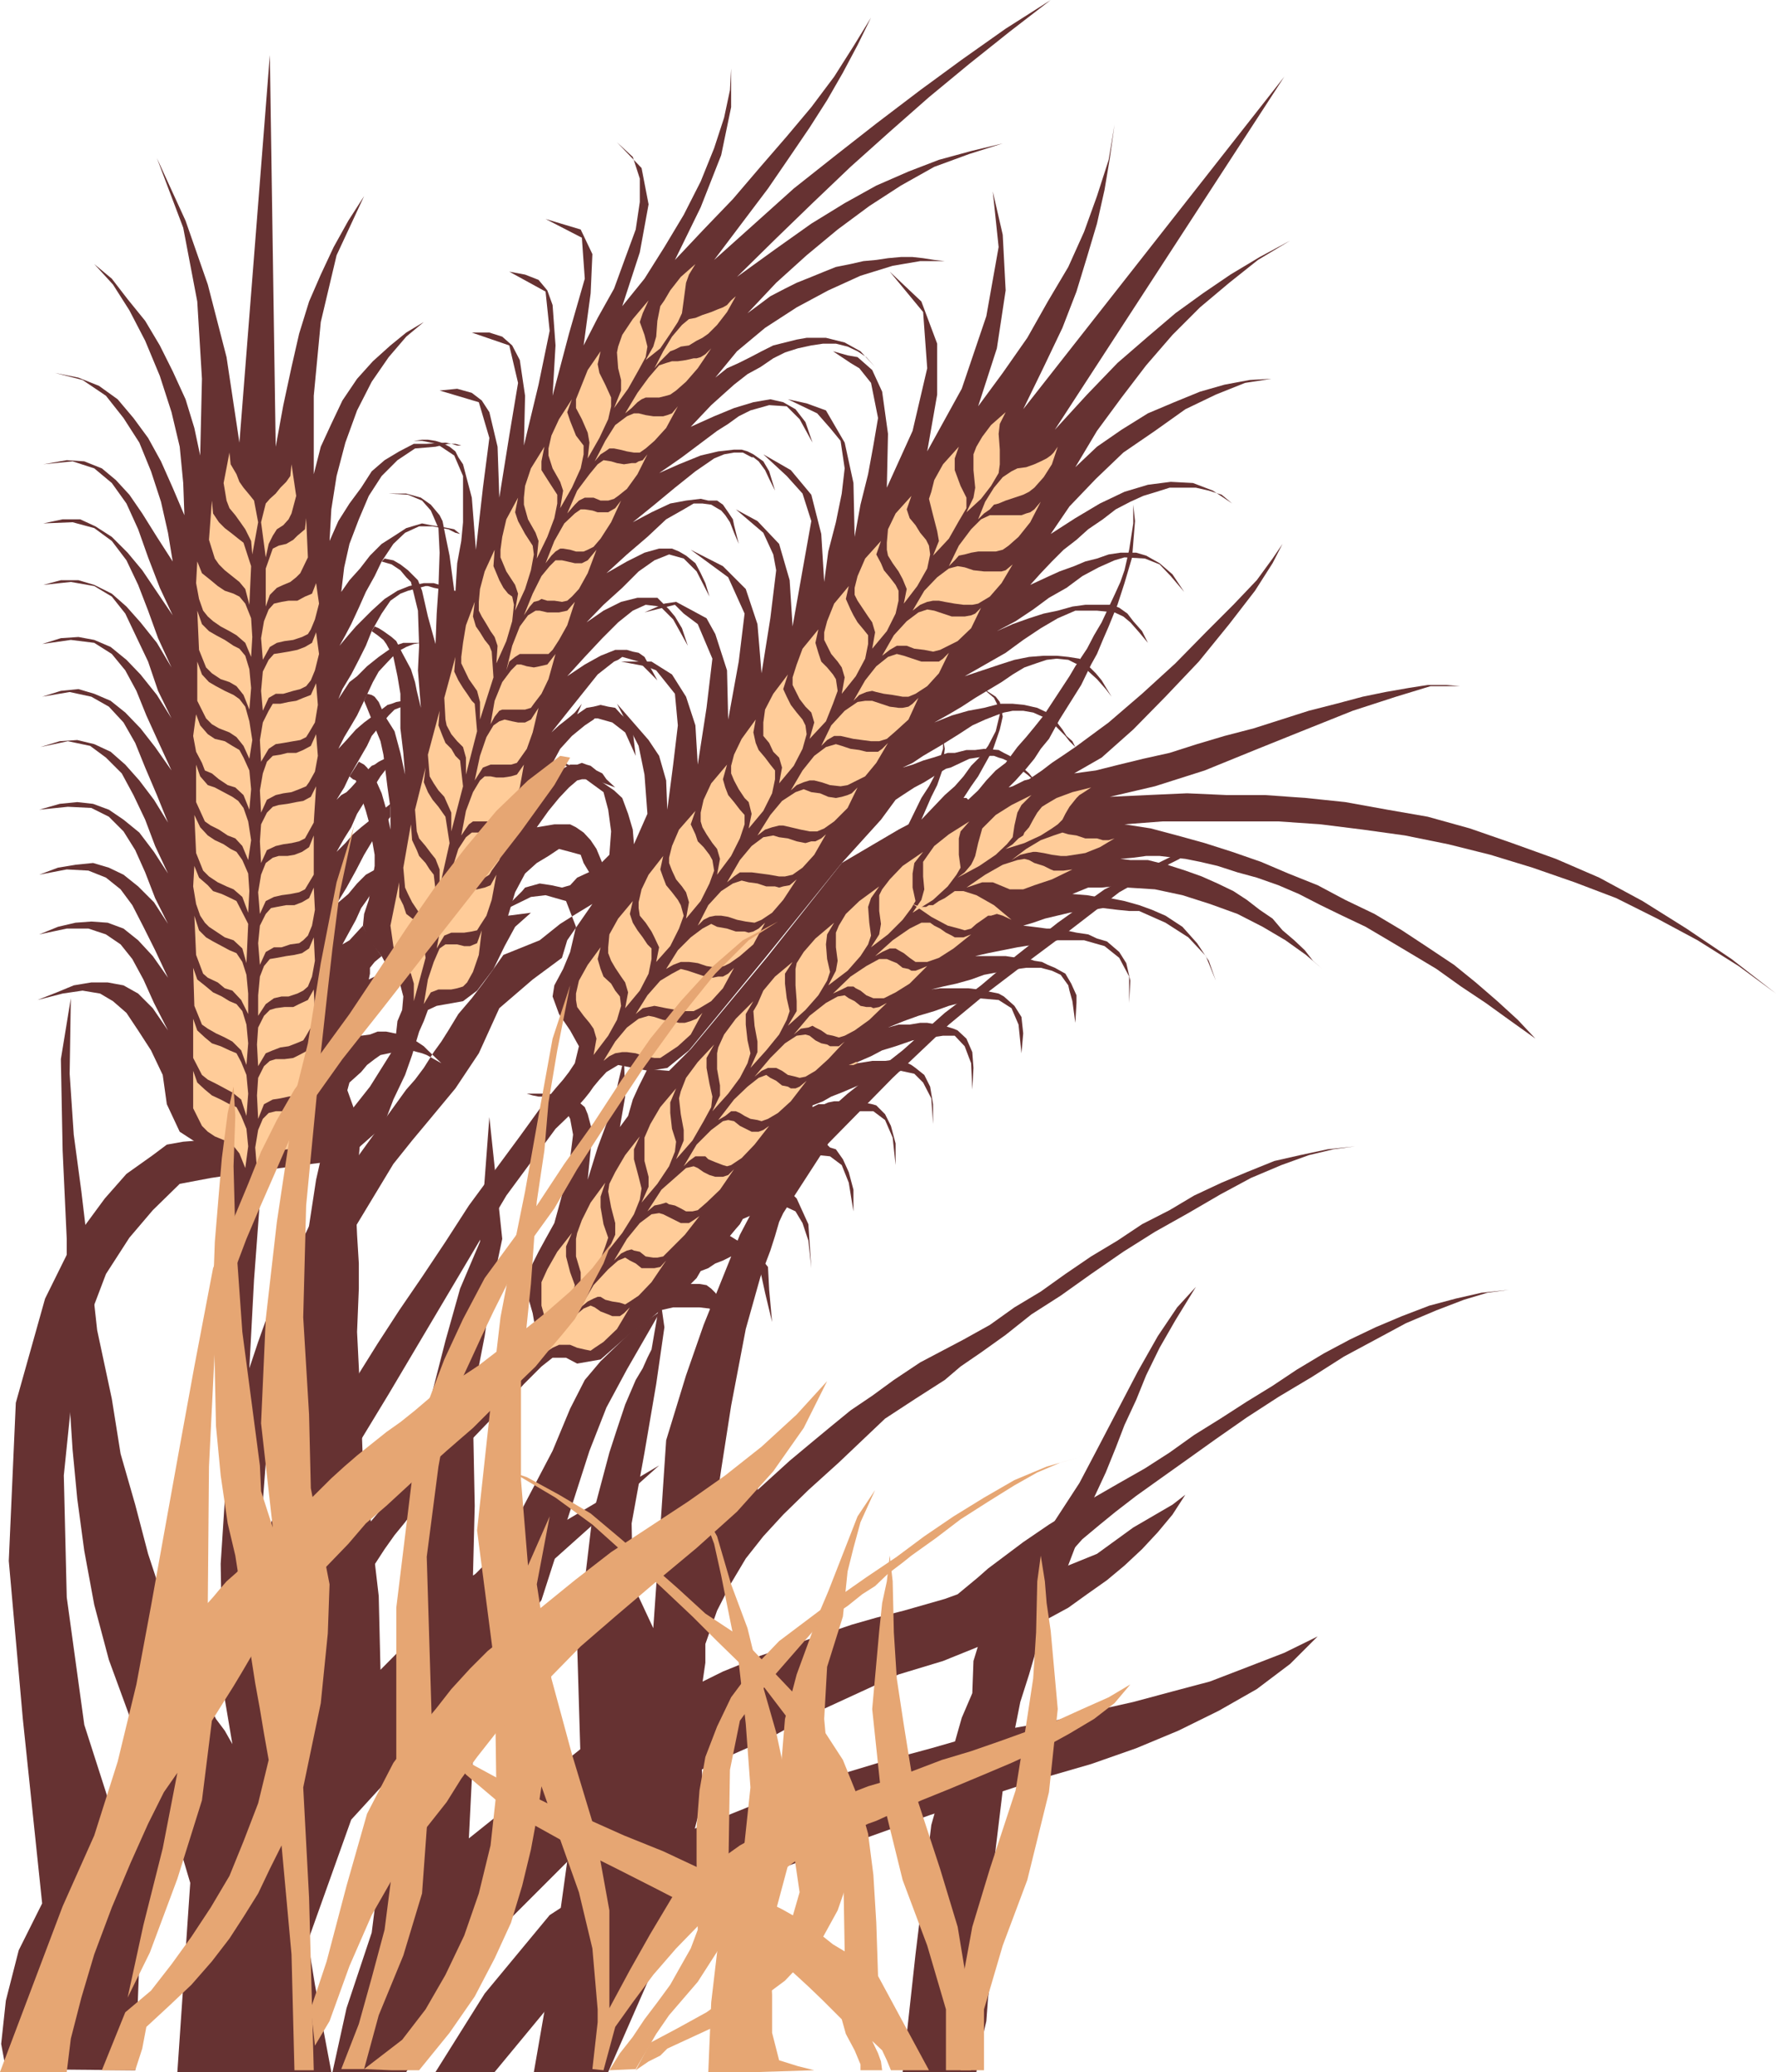 <?xml version="1.0" encoding="UTF-8" standalone="no"?>
<svg
   version="1.0"
   width="129.724mm"
   height="151.31mm"
   id="svg124"
   sodipodi:docname="Wheat 10.wmf"
   xmlns:inkscape="http://www.inkscape.org/namespaces/inkscape"
   xmlns:sodipodi="http://sodipodi.sourceforge.net/DTD/sodipodi-0.dtd"
   xmlns="http://www.w3.org/2000/svg"
   xmlns:svg="http://www.w3.org/2000/svg">
  <sodipodi:namedview
     id="namedview124"
     pagecolor="#ffffff"
     bordercolor="#000000"
     borderopacity="0.25"
     inkscape:showpageshadow="2"
     inkscape:pageopacity="0.0"
     inkscape:pagecheckerboard="0"
     inkscape:deskcolor="#d1d1d1"
     inkscape:document-units="mm" />
  <defs
     id="defs1">
    <pattern
       id="WMFhbasepattern"
       patternUnits="userSpaceOnUse"
       width="6"
       height="6"
       x="0"
       y="0" />
  </defs>
  <path
     style="fill:#663232;fill-opacity:1;fill-rule:evenodd;stroke:none"
     d="M 112.15,571.881 H 91.789 l 3.878,-17.614 6.949,-20.846 11.15,-88.554 0.485,-14.382 2.747,-26.501 2.424,-20.038 3.555,-13.897 4.04,-14.382 5.494,-12.928 2.586,-34.42 3.555,33.612 -2.909,13.735 -1.939,13.089 -2.101,10.827 -1.131,11.15 0.485,24.885 -0.485,19.23 51.389,-30.38 -47.349,42.338 -3.555,28.117 -1.616,32.48 37.168,-29.733 32.966,-16.321 5.171,-2.101 5.171,-2.262 25.21,-8.564 6.787,-1.939 7.595,-1.939 11.312,-3.232 3.555,-1.293 5.656,-4.686 2.747,-2.424 6.464,-4.848 3.232,-2.424 3.555,-2.424 3.555,-2.424 7.595,-4.686 11.797,-6.787 7.11,-4.04 6.787,-4.363 6.787,-4.848 7.272,-4.525 7.272,-4.686 7.11,-4.363 6.787,-4.525 7.272,-4.363 7.272,-3.878 7.11,-3.393 7.272,-3.07 7.595,-2.909 7.272,-1.939 7.11,-1.616 7.595,-0.808 -5.979,0.808 -6.464,1.939 -7.595,2.909 -8.403,3.555 -8.403,4.525 -8.726,4.686 -8.888,5.656 -9.211,5.494 -8.726,5.656 -8.565,5.979 -7.918,5.656 -7.272,5.171 -6.787,4.848 -5.656,4.363 -4.363,3.555 -4.848,4.04 -7.918,8.888 11.958,-4.848 10.019,-7.272 10.827,-6.302 3.555,-2.747 -3.555,5.494 -4.04,4.848 -4.363,4.686 -4.848,4.525 -4.848,4.04 -5.494,3.878 -5.171,3.717 -5.656,3.07 -11.312,4.525 -17.614,7.11 -12.282,3.717 -22.462,10.342 -13.251,7.272 -12.766,5.656 -10.827,5.494 -19.23,10.019 -31.674,31.672 z"
     id="path1" />
  <path
     style="fill:#663232;fill-opacity:1;fill-rule:evenodd;stroke:none"
     d="m 159.014,252.248 4.525,-2.747 -6.949,10.019 -1.454,4.848 -8.08,5.979 -9.211,7.918 -5.656,12.443 -6.464,9.696 -6.302,7.595 -5.656,6.787 -5.171,6.464 -24.886,41.206 -9.534,28.764 -0.808,12.443 -0.808,10.827 -0.808,12.766 6.464,-14.705 26.018,-41.691 5.979,-9.211 6.302,-9.211 6.464,-9.696 6.464,-10.019 6.787,-9.211 7.272,-9.857 7.595,-10.504 2.262,-2.747 2.101,-2.424 1.616,-2.101 1.616,-2.424 1.131,-4.686 -2.424,-4.363 -3.07,-4.525 -1.778,-4.848 0.485,-3.07 2.424,-4.525 1.939,-4.686 1.616,-6.949 -2.747,-7.11 -5.656,-1.616 -4.04,0.485 -7.918,3.878 5.494,-5.494 0.808,-0.97 4.04,-1.131 3.232,0.485 2.909,0.646 2.262,-0.646 1.939,-2.101 4.202,-1.939 1.939,-1.616 2.747,-2.747 0.485,-6.464 -0.808,-5.979 -1.293,-4.848 -5.979,-4.363 -7.272,-4.848 10.504,4.848 5.656,3.878 2.262,2.101 1.616,4.363 1.293,4.363 0.323,4.04 3.717,-8.403 -0.808,-10.827 -1.616,-7.918 -5.979,-11.635 8.726,10.019 2.909,4.363 1.939,6.787 0.323,8.08 1.616,-12.443 1.293,-10.827 -0.808,-8.726 -5.171,-6.464 -2.909,-1.131 -6.787,-1.293 h 8.403 l 5.656,3.555 3.878,6.141 2.586,7.918 0.646,10.827 2.424,-15.675 1.616,-13.574 -4.04,-9.534 -3.878,-2.909 -2.424,-2.424 -8.403,2.101 5.494,-2.424 3.232,-0.485 4.525,2.424 3.878,2.101 2.424,4.363 3.232,10.019 0.323,13.574 2.909,-15.998 1.616,-13.251 -4.525,-10.019 -10.342,-7.595 8.888,4.525 6.302,6.302 3.232,9.696 1.131,13.574 2.424,-15.19 1.616,-13.251 -0.808,-4.363 -2.747,-5.979 -7.595,-6.464 5.979,3.232 5.979,6.302 2.909,10.019 0.808,12.766 2.747,-15.513 2.424,-13.574 -2.424,-7.595 -4.363,-4.848 -6.464,-5.979 7.595,4.363 5.656,6.787 2.747,10.827 0.808,13.251 1.131,-8.403 2.101,-8.08 1.616,-7.918 0.808,-6.949 -1.131,-7.595 -2.909,-3.555 -3.555,-4.04 -8.08,-3.878 5.171,1.131 5.333,1.939 5.171,8.888 2.424,11.15 0.323,14.867 1.616,-8.888 2.101,-8.403 1.454,-7.918 1.293,-7.595 -1.939,-9.696 -3.232,-4.04 -2.424,-1.454 -4.848,-3.232 4.04,1.131 2.747,0.485 4.04,3.555 2.747,5.979 1.616,11.635 -0.323,14.867 7.11,-15.675 4.04,-17.291 -1.131,-15.513 -9.211,-11.15 8.726,8.241 4.363,11.635 v 14.059 l -2.747,15.675 9.534,-17.291 6.787,-20.038 3.394,-19.068 -1.616,-15.351 2.747,11.958 0.808,15.351 -2.424,15.998 -5.171,15.998 6.787,-9.211 6.787,-9.696 5.656,-10.019 5.656,-9.534 4.363,-9.696 3.555,-9.857 3.232,-10.019 1.616,-9.696 -1.293,9.211 -1.454,8.726 -2.101,9.372 -2.747,9.211 -2.909,9.534 -3.878,10.019 -5.171,10.827 -5.656,11.635 L 354.55,21.169 291.203,118.61 l 8.888,-9.696 8.403,-8.726 8.403,-7.272 7.595,-6.464 7.595,-5.494 7.595,-5.171 8.08,-4.848 8.403,-4.525 -8.888,5.333 -7.918,6.302 -8.08,6.787 -7.595,7.595 -7.272,8.403 -6.787,8.888 -6.787,9.211 -5.979,10.019 5.979,-5.656 6.787,-4.686 7.272,-4.525 7.272,-3.07 7.11,-2.909 6.787,-1.939 6.949,-1.293 5.979,-0.323 -7.272,1.131 -8.08,3.232 -8.403,4.04 -8.403,5.979 -8.726,5.979 -7.595,7.272 -7.272,7.595 -5.171,7.595 6.787,-4.363 6.787,-4.04 6.787,-3.232 6.464,-1.939 6.302,-0.808 6.141,0.323 5.494,2.101 5.333,3.555 -2.909,-2.424 -3.555,-1.131 -3.555,-0.808 h -3.232 -4.04 l -3.555,1.131 -3.717,1.131 -3.555,1.616 -4.04,2.101 -3.555,2.747 -4.04,2.747 -3.232,2.909 -3.555,2.747 -3.232,3.232 -3.07,3.232 -2.909,3.232 4.525,-2.101 3.555,-1.616 4.04,-1.454 3.07,-1.293 3.232,-0.808 3.232,-1.131 3.232,-0.485 h 4.363 l 2.747,0.808 3.717,2.101 3.555,3.07 3.232,4.848 -3.717,-4.363 -3.07,-3.232 -4.04,-1.616 -5.656,-0.323 -2.747,0.808 -4.363,1.939 -4.525,2.424 -4.363,3.232 -4.848,2.747 -4.363,3.232 -4.848,3.232 -5.171,2.747 4.363,-1.939 4.525,-1.616 4.04,-1.293 3.878,-0.808 4.04,-1.131 3.555,-0.485 h 3.232 4.04 l 2.101,0.808 2.262,1.616 1.616,2.101 2.424,2.747 1.616,3.232 -2.424,-2.909 -2.424,-2.747 -1.939,-1.616 -2.424,-1.131 -4.848,-0.485 h -5.979 l -4.848,2.101 -4.686,2.747 -4.848,3.232 -4.848,3.555 -5.656,3.232 -5.656,3.232 4.848,-1.616 4.848,-1.616 4.04,-1.293 4.04,-0.808 4.04,-0.323 h 3.555 l 3.232,0.323 3.07,0.485 2.909,2.424 1.616,1.616 1.616,1.939 1.454,2.424 1.293,2.101 -1.616,-2.101 -2.424,-2.747 -3.555,-3.232 -2.424,-1.131 -1.939,-0.97 -3.232,-0.323 -2.747,0.323 -2.909,0.97 -3.232,1.131 -3.232,1.939 -3.07,2.101 -3.232,1.939 -4.04,2.424 -3.717,2.424 -3.555,2.101 -4.04,2.262 4.848,-1.939 4.525,-1.293 4.363,-0.808 4.363,-1.131 h 3.555 l 3.232,0.323 3.555,0.808 3.717,1.778 3.232,4.201 1.131,1.778 1.616,1.454 0.808,1.616 -1.616,-1.616 -1.131,-1.454 -2.909,-2.909 -1.616,-1.616 -4.363,-1.939 -2.747,-0.485 h -2.909 l -2.424,0.485 -2.262,0.808 -2.909,1.131 -3.555,1.616 -3.717,2.424 -5.171,3.232 -1.939,1.131 -2.747,1.616 -2.909,1.939 -2.747,1.293 2.747,-0.808 2.909,-1.131 2.747,-0.808 4.04,-1.293 h 1.939 l 3.232,-0.808 h 2.424 l 2.424,-0.323 4.04,0.323 1.454,0.808 1.616,0.808 5.333,4.848 1.939,2.424 -2.424,-2.101 -4.363,-3.232 -2.424,-1.131 -1.131,-0.323 -1.293,-0.485 h -1.616 l -5.171,0.808 -2.424,1.131 -2.747,1.293 -1.293,0.323 -5.979,3.717 -2.747,1.454 -3.232,2.101 -1.939,1.293 -4.04,5.494 -10.827,11.958 -21.17,26.178 -21.008,25.532 -5.979,4.848 -5.171,0.808 -8.403,-1.616 -3.232,1.939 -1.939,2.101 -1.616,1.939 -1.131,1.616 -1.293,1.616 -3.555,4.04 -4.525,4.363 -13.574,18.422 -32.482,54.78 -31.674,52.195 -1.454,13.251 0.323,7.595 1.616,7.595 8.888,70.455 1.939,11.958 4.525,24.078 H 48.965 l 3.555,-52.195 -6.141,-20.684 -3.878,-10.504 -6.464,-14.059 -5.979,-16.321 -4.04,-15.19 -2.747,-14.867 -1.939,-14.382 -1.293,-13.574 -0.808,-12.443 -0.808,-31.996 v -13.735 l -1.131,-24.401 -0.485,-25.209 2.747,-16.806 -0.323,20.846 1.131,16.806 2.101,15.675 1.939,16.321 2.424,21.977 4.04,18.906 2.424,15.19 4.04,14.059 3.555,13.574 4.363,13.251 5.333,11.958 3.07,8.403 5.979,11.958 2.424,3.232 2.101,3.717 -2.101,-12.443 -0.808,-18.099 -0.323,-19.23 1.131,-17.452 -0.323,-42.176 2.424,-45.57 -0.485,-2.909 -1.131,-1.939 -1.616,-1.616 -2.101,-1.616 -9.211,-5.979 -3.555,-7.595 -1.131,-8.08 -3.232,-6.787 -3.555,-5.494 -3.232,-4.848 -3.717,-3.232 -3.555,-2.101 -4.848,-0.808 -5.494,0.808 -6.949,1.778 5.333,-2.101 4.686,-1.939 4.848,-0.808 h 4.525 l 4.363,0.808 4.04,2.262 4.04,4.04 4.202,6.141 -3.878,-7.595 -2.909,-6.464 -3.07,-5.656 -3.232,-4.04 -4.04,-2.747 -4.848,-1.616 h -5.979 l -7.595,1.616 5.171,-2.101 4.848,-1.131 4.363,-0.323 4.525,0.323 4.363,1.616 4.04,3.232 4.04,4.363 4.202,5.979 -3.555,-7.595 -3.232,-6.464 -3.07,-5.979 -3.232,-4.363 -4.04,-3.232 -4.848,-1.939 -5.979,-0.323 -7.595,1.454 5.171,-1.939 4.848,-0.808 4.848,-0.485 4.363,1.293 4.04,1.939 4.04,3.232 4.363,4.363 3.878,5.979 -3.555,-7.11 -2.747,-7.11 -2.747,-6.141 -3.232,-5.171 -4.04,-4.04 -4.848,-2.424 -6.464,-0.323 -7.918,0.808 5.656,-1.616 4.848,-0.485 4.363,0.485 4.363,1.616 4.04,2.747 4.363,3.555 4.04,5.333 3.878,5.979 -3.555,-7.595 -2.747,-7.272 -3.232,-6.787 -3.232,-5.979 -4.363,-4.363 -4.363,-3.232 -6.141,-1.293 -7.595,1.616 5.333,-1.616 4.848,-0.323 4.686,1.131 4.525,2.101 4.04,3.555 3.878,4.363 4.04,5.333 3.878,6.302 -3.07,-7.595 -3.232,-7.595 -2.747,-6.787 -3.232,-5.656 -4.04,-4.363 -4.848,-2.747 -5.979,-1.293 -7.595,1.293 5.171,-1.616 4.848,-0.485 4.363,1.293 4.525,1.939 4.04,3.232 4.202,4.363 4.04,5.171 4.525,6.464 -3.717,-8.08 -3.232,-7.11 -2.747,-6.787 -3.07,-5.656 -3.717,-4.525 -4.848,-3.07 -6.464,-0.808 -7.918,1.131 5.171,-1.616 4.848,-0.323 4.363,0.808 4.525,1.939 4.363,3.555 3.878,4.04 4.525,5.656 4.04,6.464 -3.717,-7.595 -2.747,-8.08 -3.232,-6.787 -3.07,-6.464 -3.717,-4.686 -4.848,-2.909 -6.464,-1.131 -7.595,0.808 4.848,-1.293 h 4.848 l 4.363,1.293 4.848,2.424 4.04,3.555 3.878,4.363 4.525,5.656 4.04,6.787 -3.717,-8.08 -2.747,-7.595 -2.747,-7.11 -3.232,-6.787 -4.04,-5.333 -4.848,-3.555 -5.979,-1.616 -8.08,0.323 5.333,-1.131 h 4.848 l 4.202,1.939 4.525,2.909 4.363,4.363 4.04,4.848 4.04,5.979 4.363,6.464 -3.555,-7.595 -3.232,-8.403 -2.747,-7.757 -3.232,-7.11 -4.04,-5.656 -4.848,-4.04 -5.979,-1.939 -8.08,0.808 6.464,-1.131 4.848,0.323 4.848,1.939 3.878,3.232 3.717,4.04 3.555,5.171 4.04,6.464 4.363,6.787 -1.293,-7.918 -1.939,-8.564 -2.747,-8.403 -3.232,-7.918 -4.363,-6.787 -4.848,-6.141 -6.464,-4.363 -7.595,-1.939 6.464,1.293 5.656,2.262 5.171,3.717 4.363,5.171 4.04,5.494 3.555,6.464 3.232,7.272 3.232,7.595 -0.323,-8.888 -0.97,-10.019 -2.262,-9.534 -3.232,-10.019 -4.04,-9.696 -4.363,-8.403 -4.525,-7.11 -5.171,-5.656 4.848,4.04 4.363,5.656 4.848,5.979 4.04,6.787 3.555,7.11 3.555,7.757 2.424,7.918 1.616,7.595 0.485,-21.169 -1.293,-21.33 -3.878,-20.361 -7.272,-19.23 7.918,17.291 6.141,17.614 5.171,20.038 3.555,23.593 8.403,-106.975 1.616,108.106 2.101,-11.473 2.262,-10.504 2.101,-9.211 2.747,-8.888 3.232,-7.433 3.555,-7.595 4.04,-7.272 4.363,-6.787 -7.595,16.321 -4.363,18.422 -1.939,20.361 v 21.654 l 1.939,-7.595 2.909,-6.302 3.07,-6.464 4.04,-5.979 4.363,-4.848 4.848,-4.363 4.363,-3.555 4.848,-2.909 -4.848,4.04 -4.848,5.656 -4.686,6.787 -4.04,7.918 -3.232,8.888 -2.424,9.211 -1.454,9.211 -0.485,8.726 2.424,-5.494 3.07,-4.848 3.232,-4.363 2.909,-4.525 3.555,-3.07 4.04,-2.424 4.04,-2.101 h 3.555 l 5.171,-0.323 1.616,0.323 h 1.131 l 1.616,0.485 h -1.131 l -1.616,-0.485 h -0.808 l -3.555,0.808 -5.656,0.485 -4.848,3.232 -4.363,4.363 -3.555,5.494 -2.747,6.464 -2.586,6.787 -1.454,6.464 -0.808,6.787 2.262,-3.232 2.909,-3.232 2.747,-3.555 3.232,-3.232 3.555,-2.262 3.232,-2.101 4.363,-1.293 2.424,0.485 4.848,0.808 1.616,0.323 1.616,1.293 -1.293,-0.323 -1.939,-0.97 -4.363,-0.808 h -3.717 l -3.878,1.778 -3.232,3.07 -3.232,4.848 -1.939,4.04 -2.424,4.363 -1.939,4.363 -2.101,4.525 -1.616,3.07 -1.616,2.909 2.424,-2.909 2.101,-2.424 4.363,-4.363 3.555,-3.232 3.555,-2.262 3.232,-1.293 4.04,-0.808 h 1.131 1.616 l 1.616,0.485 v 1.131 l -1.616,-0.323 -1.616,-0.485 h -0.646 l -4.848,1.293 -2.101,0.808 -2.747,1.939 -2.424,3.555 -2.747,4.848 -1.616,4.04 -1.939,3.878 -2.101,4.04 -2.424,4.04 -1.131,2.747 3.07,-4.686 2.101,-1.616 2.747,-2.747 3.232,-2.586 4.363,-3.07 2.424,-0.808 h 1.616 1.293 1.939 l -1.939,0.323 -1.293,0.485 -0.808,0.323 -2.424,1.293 -3.07,3.232 -2.101,2.262 -1.616,2.909 -2.424,5.171 -1.939,4.04 -1.616,2.747 -1.939,3.232 -1.616,3.232 2.262,-2.424 2.586,-2.909 2.262,-1.939 3.717,-2.747 2.747,-2.101 1.131,-0.323 1.293,-0.485 1.939,-0.323 2.909,-0.808 -3.232,2.424 -2.101,0.808 -1.616,1.616 -4.686,5.656 -1.293,2.747 -1.131,1.939 -3.717,6.464 -1.454,3.07 -2.101,3.393 1.293,-1.293 1.454,-0.808 1.293,-1.293 2.747,-3.07 2.909,-2.909 0.808,-0.323 1.131,-0.808 1.616,-0.808 0.485,2.747 -1.616,2.101 -4.04,6.464 -2.424,3.878 -1.616,3.717 -1.939,3.07 -2.101,3.717 2.424,-2.424 2.101,-2.424 2.262,-1.939 8.08,-6.464 v 3.555 l -4.363,5.656 -2.909,4.848 -2.262,4.363 -2.586,4.686 -2.747,4.525 3.232,-2.747 2.424,-2.909 2.424,-2.424 10.827,-5.979 -7.595,8.403 -2.909,4.525 -1.616,2.262 -1.454,3.232 -1.778,3.232 -1.939,3.555 1.939,-1.131 3.717,-4.04 1.939,4.04 3.232,4.363 -1.939,1.616 -1.293,1.616 v 1.616 l -0.323,1.616 1.616,-0.808 1.939,-0.485 1.616,-0.323 1.939,-0.808 1.616,4.04 -2.747,0.808 -2.747,1.454 -2.424,2.586 -2.101,2.747 -0.323,1.131 v 1.131 l -0.485,2.101 v 1.939 l 2.424,-0.323 2.101,-0.808 h 2.424 l 3.878,0.808 4.04,1.616 2.424,1.616 1.131,1.131 3.717,3.555 -4.04,-2.262 -1.293,-0.485 -3.07,-0.808 -4.525,0.485 -3.878,0.808 -1.616,1.131 -2.101,1.616 -1.616,1.939 -3.232,2.909 -1.939,7.11 -2.747,8.08 -2.424,3.232 -4.04,1.939 -5.979,2.424 -3.717,0.808 -2.262,1.616 -1.293,3.232 -1.939,26.017 -1.293,24.401 2.424,-7.272 2.424,-6.787 2.747,-6.787 9.696,-20.038 26.018,-36.035 2.424,-2.747 2.424,-3.232 2.747,-4.363 2.101,-2.909 1.939,-3.07 2.747,-4.525 3.717,-4.363 3.07,-4.04 2.909,-4.04 2.747,-3.878 10.019,-4.04 5.656,-4.525 z"
     id="path2" />
  <path
     style="fill:#663232;fill-opacity:1;fill-rule:evenodd;stroke:none"
     d="m 57.691,571.881 8.403,-47.347 5.656,-26.017 5.979,-42.822 v -13.574 l -0.808,-13.736 0.485,-14.22 v -15.351 l 3.07,-32.804 4.04,-22.462 2.747,-17.937 4.525,-20.038 -2.101,-21.977 10.019,27.956 -1.131,13.574 -0.323,8.08 0.323,7.595 0.485,7.918 v 6.949 l -0.485,11.958 1.131,22.785 0.485,13.251 1.616,10.504 1.616,16.644 1.131,9.696 0.485,20.361 33.613,-33.935 13.898,-26.501 4.848,-11.635 4.04,-7.918 4.363,-5.171 8.888,-8.564 7.595,-5.171 -9.211,15.998 -5.656,10.504 -4.686,11.958 -13.251,41.206 -12.443,16.806 -40.077,43.792 -24.886,69.647 z"
     id="path3" />
  <path
     style="fill:#663232;fill-opacity:1;fill-rule:evenodd;stroke:none"
     d="m 142.208,255.803 4.363,-3.878 -6.302,0.808 1.939,-6.464 2.747,-5.171 3.232,-2.909 3.232,-1.939 2.909,-1.939 3.07,0.808 2.909,0.808 0.808,2.262 2.424,4.04 1.939,10.019 1.131,-5.494 0.808,-2.909 -0.808,-4.848 -1.939,-4.686 -1.616,-2.424 -1.939,-2.101 -2.101,-1.454 -1.616,-0.808 h -1.939 -2.424 l -4.848,0.808 3.232,-4.525 2.909,-3.555 2.747,-2.909 2.262,-1.939 1.293,-0.323 h 3.232 l 5.979,2.262 -2.424,-2.262 -1.131,-1.616 -1.616,-0.808 -1.616,-1.293 -1.131,-0.323 -1.293,-0.485 -1.293,0.485 h -1.939 l -4.363,2.424 -1.616,0.808 -1.616,1.131 -1.616,1.616 2.101,-3.232 2.262,-3.232 2.101,-3.878 3.232,-3.555 3.555,-2.909 2.424,-1.616 0.323,-0.323 h 0.808 l 4.04,1.131 3.555,2.747 2.909,6.464 -0.808,-6.787 -1.616,-3.232 -1.616,-1.454 -1.616,-1.778 -1.939,-0.323 -2.101,-0.485 -1.939,0.485 -1.939,0.323 -2.586,1.778 1.293,-2.909 -1.939,2.424 -1.293,1.131 -1.616,1.293 -1.454,1.131 -2.101,1.939 4.363,-5.494 4.525,-5.656 3.878,-4.848 4.525,-3.555 1.131,-0.485 1.131,-0.808 4.525,1.293 5.171,5.171 -3.555,-6.464 -1.616,-1.131 -1.616,-0.323 -1.616,-0.485 h -3.232 l -4.04,1.616 -4.363,2.424 -4.848,3.232 4.848,-5.333 4.848,-5.171 4.363,-4.363 4.04,-3.232 3.555,-1.616 4.04,0.485 3.555,3.555 4.04,7.272 -1.616,-4.848 -1.939,-3.232 -1.616,-1.939 -2.101,-2.101 -1.131,-1.131 h -1.939 -3.555 l -4.525,1.131 -4.848,2.424 -4.686,3.232 4.686,-4.848 5.171,-4.686 4.525,-4.525 4.363,-3.07 4.04,-1.616 4.04,1.131 3.555,3.555 3.555,6.949 -1.131,-3.717 -1.293,-2.747 -1.454,-2.747 -2.586,-2.101 -1.939,-1.131 -1.939,-0.808 h -3.555 l -4.04,1.131 -4.848,2.424 -5.656,3.232 5.656,-5.171 5.656,-4.848 5.171,-4.848 4.848,-2.747 2.747,-1.616 h 2.424 l 2.424,0.323 1.616,0.97 1.131,0.646 1.131,1.293 1.293,1.939 1.131,2.909 1.293,3.07 -1.293,-5.171 -0.323,-1.616 -1.293,-1.939 -1.454,-2.101 -1.616,-1.131 h -2.424 l -2.101,-0.485 -4.04,0.485 -4.363,0.808 -5.171,2.424 -5.171,2.747 5.979,-4.848 5.656,-4.686 5.656,-4.525 5.171,-3.555 2.747,-1.131 2.747,-0.485 h 2.424 l 2.424,1.293 h -0.323 0.323 0.485 l 1.454,1.131 1.778,2.424 1.131,2.424 1.616,3.232 -1.616,-5.333 -1.616,-2.747 -2.747,-1.939 -1.616,-0.808 -1.616,-0.485 h -2.101 l -4.363,0.485 -4.848,1.131 -5.979,2.424 -5.494,2.424 3.07,-2.101 3.232,-2.262 3.232,-2.424 3.232,-2.424 3.232,-2.424 3.07,-1.939 2.909,-2.101 3.232,-1.616 5.171,-1.454 4.848,0.323 3.555,3.555 3.555,6.464 -1.939,-5.656 -2.747,-3.555 -3.394,-1.939 -3.555,-0.808 -4.686,0.808 -5.333,1.616 -5.494,2.262 -6.464,2.909 2.747,-2.909 2.909,-3.07 3.232,-2.909 3.07,-2.747 3.717,-2.909 3.555,-1.939 3.555,-2.424 3.232,-1.616 3.555,-1.131 3.717,-0.808 3.232,-0.485 h 3.555 l 3.232,0.808 2.747,1.293 2.424,1.616 2.424,2.747 -4.04,-4.363 -4.363,-2.424 -5.171,-1.293 h -5.333 l -2.747,0.485 -3.232,0.808 -3.232,0.808 -3.232,1.616 -3.07,1.616 -3.232,1.616 -3.232,1.454 -3.232,2.586 5.979,-7.272 7.757,-6.464 8.726,-5.656 8.726,-4.686 8.888,-4.04 8.888,-2.747 7.595,-1.293 h 6.787 l -2.909,-0.323 -3.07,-0.485 -2.909,-0.323 h -3.232 l -3.555,0.323 -3.232,0.485 -3.555,0.323 -3.555,0.808 -4.04,0.808 -3.232,1.293 -3.555,1.454 -4.04,1.616 -3.232,1.616 -4.04,2.101 -3.232,2.424 -3.07,2.262 7.918,-8.403 8.403,-7.595 8.565,-7.11 8.726,-6.464 8.726,-5.656 9.211,-5.171 9.696,-3.555 9.211,-2.909 -8.726,2.101 -8.888,2.424 -8.403,3.232 -8.888,3.878 -8.726,4.848 -9.211,5.656 -10.019,7.11 -10.504,7.595 10.504,-10.342 10.342,-10.019 10.504,-10.019 10.827,-9.696 10.827,-9.534 L 267.609,17.614 278.76,8.726 290.072,0 277.628,7.918 265.509,16.483 l -11.474,8.403 -12.12,9.211 -11.15,8.726 -11.635,9.211 -11.15,10.019 -10.827,9.696 7.918,-10.504 6.949,-9.211 5.979,-8.726 5.494,-8.08 4.848,-7.595 4.363,-7.595 4.04,-7.595 3.717,-7.595 -4.848,7.918 -5.333,8.403 -6.302,8.403 -6.787,8.08 -7.272,8.403 -7.595,8.888 -8.08,8.403 -7.918,8.403 7.11,-14.543 5.656,-14.382 2.747,-13.251 V 18.906 l -0.323,5.979 -1.616,7.595 -2.747,8.403 -3.717,9.211 -4.686,9.211 -5.333,8.888 -5.494,8.726 -6.141,7.595 4.848,-14.867 2.424,-13.251 -1.939,-10.019 -6.787,-7.11 4.363,4.04 1.939,5.979 v 6.464 l -1.131,7.595 -2.909,7.918 -3.07,8.403 -4.525,8.08 -3.878,7.595 1.939,-14.382 0.485,-10.827 -3.232,-6.787 -9.696,-2.909 10.019,5.171 0.808,11.312 -4.363,15.19 -4.525,17.129 0.808,-13.897 -0.808,-11.15 -1.454,-4.04 -2.424,-2.909 -3.717,-1.454 -4.363,-0.808 10.019,5.494 1.131,10.827 -3.07,14.867 -4.04,16.806 0.323,-13.735 -1.454,-9.857 -2.101,-4.04 -2.747,-2.424 -3.555,-1.131 h -4.848 l 10.342,3.555 2.424,10.342 -2.424,14.543 -2.747,17.129 -0.485,-14.059 -2.262,-9.534 -2.101,-3.232 -2.747,-2.101 -4.04,-1.131 -4.848,0.485 10.827,3.232 2.909,9.857 -1.778,13.735 -1.939,17.129 -1.131,-14.382 -2.424,-9.211 -1.293,-1.939 -0.808,-1.616 -1.616,-1.293 -2.262,-1.131 -1.616,-0.485 -2.101,-0.323 h -1.616 l -2.262,0.323 h 2.262 l 4.04,0.808 4.848,3.232 2.424,5.656 v 7.595 5.171 l -0.485,5.171 -1.131,6.141 -0.485,7.918 v -0.323 h -0.323 l -1.293,-9.696 -1.131,-5.494 -0.808,-4.04 -0.808,-1.616 -2.424,-2.909 -2.747,-1.939 -4.04,-1.131 h -4.848 l 5.333,0.323 3.878,1.616 2.424,2.747 2.101,4.848 0.323,6.787 -0.323,9.696 -0.485,7.11 -0.323,8.403 -2.101,-7.595 -1.616,-7.11 -1.131,-2.909 -1.131,-1.131 -1.616,-1.616 -2.101,-1.616 -1.939,-1.131 -2.424,-0.485 -0.808,0.808 2.747,0.808 2.424,1.616 1.616,1.939 1.293,1.293 1.939,7.918 0.323,9.696 -0.323,6.787 0.808,10.342 -1.131,-4.686 -0.485,-2.424 -1.131,-3.555 -2.424,-4.525 -1.616,-3.232 -1.293,-1.131 -1.131,-0.808 -1.131,-0.808 -1.293,-0.808 -1.131,-0.485 -0.808,1.293 1.616,1.131 1.616,1.293 0.808,1.131 1.939,3.555 1.131,5.333 0.808,4.848 v 9.534 l 0.808,6.787 0.485,5.979 -1.293,-5.979 -1.616,-5.979 -2.747,-4.363 -1.616,-3.717 -1.131,-1.454 -0.808,-0.485 -1.293,-0.323 -0.808,1.939 0.808,1.939 1.616,4.04 2.101,5.171 0.808,3.717 1.131,9.049 0.808,5.656 v 5.979 l -1.131,-5.494 -1.293,-4.525 -1.939,-4.363 -2.101,-2.747 -0.808,-0.808 -1.454,-0.808 -2.586,4.04 0.97,0.808 0.808,0.323 2.747,8.403 0.808,2.909 1.616,9.211 v 3.07 l -1.616,9.372 -1.293,3.878 -0.323,3.232 1.616,4.04 3.555,4.363 1.293,2.424 2.262,1.616 1.616,4.04 0.808,3.07 -0.323,3.717 -1.293,3.07 -0.808,7.272 -6.787,10.827 -7.918,10.019 -6.949,2.424 -18.422,1.293 -18.261,1.454 -4.525,0.808 -3.878,2.909 -7.272,5.171 -5.979,6.787 -8.565,11.635 -7.918,15.998 -8.08,28.764 -1.939,43.63 3.878,43.63 5.333,50.902 -6.464,12.928 -3.555,13.897 -1.293,11.958 1.293,6.949 35.714,0.323 1.131,-30.056 12.766,-30.38 5.333,-21.169 2.262,-18.907 0.485,-4.686 6.464,-16.483 -4.525,3.555 -3.07,2.909 -3.232,3.555 -5.333,11.958 -3.878,13.251 -8.08,10.827 -5.979,6.464 -8.403,-26.178 -4.848,-35.227 -0.808,-33.612 3.232,-31.511 3.555,-11.312 4.848,-12.766 6.464,-10.019 6.464,-7.595 7.434,-7.272 8.565,-1.616 10.666,-1.616 23.27,-3.07 6.949,-3.717 6.787,-5.979 2.747,-7.272 3.232,-6.787 1.939,-5.494 1.939,-6.464 1.293,-2.909 1.131,-3.07 2.424,-1.131 2.747,-0.485 4.525,-0.808 3.878,-2.909 4.525,-5.979 3.07,-6.302 z"
     id="path4" />
  <path
     style="fill:#663232;fill-opacity:1;fill-rule:evenodd;stroke:none"
     d="m 232.381,238.19 -20.362,25.693 -21.331,25.693 -5.979,5.979 -5.979,-0.485 -2.424,4.848 -1.616,3.555 -1.293,4.525 -2.262,3.07 1.454,-8.403 -0.323,-10.665 -1.616,6.787 -0.808,3.878 -1.131,4.04 -3.717,10.019 -2.747,8.888 1.293,-13.251 -1.293,-4.848 -0.808,-1.939 -2.424,-2.101 -3.555,-0.808 -4.04,-0.808 h -2.747 -1.616 -1.616 l 1.616,0.485 1.616,0.323 h 1.131 l 6.464,4.04 1.131,2.101 0.808,4.363 -0.808,6.464 -1.616,7.918 -2.747,10.019 -2.424,4.363 -1.939,3.555 -2.101,4.201 -0.808,3.878 v 4.363 l 1.293,4.525 0.808,4.686 -2.424,5.333 -20.846,21.169 -34.421,40.722 -33.29,137.517 h 19.23 l 19.554,-128.144 10.504,-16.159 2.747,-3.878 2.909,-3.555 11.958,-16.159 11.958,-12.443 4.525,-4.686 4.363,-4.848 4.848,-4.848 3.07,-2.424 h 3.717 l 3.07,1.616 6.464,-1.131 9.211,-8.08 4.04,-2.747 3.232,-2.747 3.555,-0.808 h 5.333 1.939 l 2.747,0.323 3.232,2.424 3.232,3.555 -1.616,-5.494 -3.232,-4.848 -1.131,-1.131 -1.293,-0.97 -1.939,-0.323 h -2.424 l 1.616,-1.616 1.131,-1.939 2.101,-0.808 1.939,-1.293 2.101,-0.808 2.262,-1.131 4.525,0.323 3.555,3.717 1.293,5.979 1.939,8.08 -0.808,-8.888 -0.323,-6.302 -3.394,-4.201 -7.11,-4.363 1.616,-1.939 1.131,-1.293 0.808,-1.454 4.848,-2.101 4.848,-1.131 h 2.424 l 2.424,1.131 1.939,3.232 1.616,4.848 0.808,7.595 -0.808,-12.12 -3.232,-7.11 -0.808,-0.808 -0.808,-0.323 1.293,-3.232 1.454,-3.717 1.616,-1.454 1.616,-2.101 h 0.808 l 0.808,-0.323 3.232,0.323 3.232,2.424 1.939,4.848 1.293,7.918 v -5.979 l -1.293,-4.848 -1.616,-3.555 -1.939,-2.747 -1.616,-0.485 -1.131,-1.131 1.454,-1.616 2.909,-2.424 2.424,-2.424 2.424,-2.424 h 3.878 l 3.232,2.424 2.101,4.848 0.808,7.595 v -5.979 l -1.293,-4.848 -1.616,-3.232 -2.424,-2.424 -1.131,-0.323 -4.04,-0.808 h -6.464 l -1.616,0.323 -1.131,0.485 h -1.616 l -1.616,0.808 v -0.485 l 2.909,-1.131 2.262,-1.293 2.909,-1.131 7.595,-3.232 8.726,-2.747 3.717,0.808 2.424,2.424 2.262,4.363 0.485,7.11 v -5.494 l -0.808,-4.848 -1.616,-3.232 -2.424,-1.939 -1.131,-0.808 -1.616,-0.808 -1.939,-0.808 -3.717,0.485 h -1.939 -1.616 l -1.939,0.323 -2.101,0.323 v -0.323 l 3.717,-1.616 3.07,-1.616 3.717,-1.131 4.686,-1.616 5.171,-0.808 3.232,-0.485 h 3.232 l 2.747,2.909 1.778,4.686 0.323,7.272 0.323,-5.979 -0.323,-4.363 -1.616,-3.717 -2.424,-2.262 -1.131,-0.485 -3.717,-1.131 h -0.808 l -2.747,-0.485 h -1.939 l -2.909,0.485 h -3.07 l -2.909,0.808 4.363,-1.778 4.04,-1.454 4.363,-1.293 4.04,-1.454 8.08,-2.101 5.656,0.485 3.555,2.262 1.939,4.525 0.808,7.918 0.485,-5.494 -0.485,-4.525 -1.939,-3.07 -2.909,-2.586 -1.454,-0.808 -4.04,-0.808 -1.616,-0.323 -2.747,-0.323 h -2.586 -2.262 -2.909 l -2.424,0.323 3.232,-0.808 3.717,-0.808 4.04,-1.131 3.555,-1.293 5.979,-1.131 5.656,-0.808 h 4.04 l 3.07,0.808 2.424,1.131 2.101,2.909 0.323,1.454 0.808,2.909 0.808,5.979 0.323,-5.494 v -2.101 l -1.454,-3.232 -1.616,-2.747 -2.909,-1.616 -1.939,-0.808 -1.616,-0.808 -2.101,-0.323 -1.454,-0.485 -3.232,-0.323 -3.232,-0.485 h -1.939 -2.101 -1.939 -2.424 l 3.555,-0.808 4.04,-0.808 4.04,-0.808 5.171,-0.808 5.979,-1.131 h 2.424 2.424 2.424 l 5.656,1.616 4.04,3.232 2.747,5.171 v 7.272 l 0.323,-6.141 -1.131,-4.848 -1.939,-3.07 -3.394,-2.909 -2.747,-0.808 -2.424,-1.131 -3.232,-0.485 -3.07,-0.646 -3.232,-0.485 h -1.939 l -3.717,-0.485 -2.747,-0.323 2.747,-0.808 3.232,-1.131 6.787,-1.616 3.232,-0.485 3.232,-0.323 2.747,-0.485 4.04,0.485 3.232,0.323 h 2.747 l 7.272,3.232 6.302,4.04 4.848,5.171 2.747,6.787 -1.939,-5.494 -3.232,-4.848 -4.04,-4.525 -4.686,-3.07 -3.717,-1.616 -3.555,-1.293 -4.04,-1.131 -4.04,-0.808 -3.555,-0.323 -2.747,-0.485 -4.04,-0.323 4.363,-1.778 h 3.717 l 3.07,-0.323 4.04,0.323 7.595,0.485 7.595,1.616 7.595,2.424 7.595,2.747 6.949,3.555 6.302,3.717 5.656,4.04 4.525,3.878 -2.586,-2.262 -2.262,-2.909 -2.909,-2.747 -3.232,-2.747 -2.747,-3.232 -3.555,-2.424 -3.555,-2.747 -3.717,-2.424 -4.363,-2.101 -4.363,-1.939 -4.525,-1.616 -4.04,-1.293 -2.262,-0.808 h -0.808 l -3.232,-0.808 h -2.424 -2.424 l -2.747,-0.323 3.555,-0.323 3.555,-0.485 h 3.717 l 4.04,0.485 3.07,0.323 4.04,0.808 4.848,1.131 5.494,1.778 5.333,1.454 5.979,2.101 5.656,2.424 5.979,3.07 5.979,2.909 6.464,3.07 6.302,3.717 6.787,4.04 6.464,3.878 6.787,4.848 6.787,4.525 6.949,5.009 6.787,4.848 -4.848,-5.171 -5.656,-5.171 -5.979,-5.171 -5.979,-4.848 -7.272,-4.848 -7.11,-4.686 -7.595,-4.525 -8.08,-3.878 -7.595,-4.04 -8.08,-3.232 -7.595,-3.232 -7.918,-2.747 -7.595,-2.424 -7.595,-2.101 -7.272,-1.939 -7.272,-1.131 10.504,-0.808 h 10.342 10.827 10.827 l 11.635,0.808 11.635,1.454 11.635,1.616 11.958,2.424 11.635,2.909 11.635,3.555 11.635,4.04 11.474,4.363 11.312,5.656 11.15,5.979 11.312,7.11 10.342,7.595 -12.282,-9.534 -12.443,-8.403 -12.12,-7.595 -11.958,-6.464 -11.958,-5.171 -12.12,-4.363 -11.635,-4.04 -11.635,-3.232 -11.15,-1.939 -11.635,-2.101 -10.827,-1.131 -11.312,-0.808 h -10.666 l -10.827,-0.485 -10.827,0.485 -10.504,0.485 12.443,-2.909 13.736,-4.363 13.898,-5.656 14.059,-5.656 12.928,-5.171 11.958,-3.878 9.534,-2.909 h 8.08 l -3.717,-0.323 h -5.171 l -5.171,0.808 -6.464,1.131 -6.302,1.293 -7.272,1.939 -7.595,1.939 -7.595,2.424 -7.595,2.424 -8.08,2.101 -7.595,2.262 -7.595,2.424 -7.272,1.616 -6.626,1.616 -6.464,1.616 -5.979,0.808 7.595,-4.363 8.726,-7.757 8.888,-9.049 9.211,-9.696 8.403,-10.342 7.11,-9.211 4.848,-7.595 2.747,-5.333 -2.747,4.04 -4.363,5.979 -6.464,6.787 -7.595,7.595 -8.403,8.564 -9.211,8.403 -9.211,7.918 -9.211,6.787 -3.555,2.424 -2.909,1.939 -2.747,2.101 -3.555,2.424 -1.293,0.323 -1.616,0.808 -1.616,0.808 -1.131,0.323 1.939,-1.939 2.909,-3.232 2.262,-2.747 1.778,-2.747 2.262,-2.747 2.909,-5.333 5.979,-9.534 2.747,-5.656 1.616,-2.909 1.616,-3.878 1.616,-3.717 2.424,-5.979 1.939,-5.979 2.101,-7.11 0.808,-10.019 -0.485,-4.525 v 5.171 l -1.131,7.272 -1.293,5.656 -1.131,3.232 -1.616,3.555 -1.293,2.747 -1.131,2.424 -1.131,2.424 -2.101,3.555 -1.939,3.717 -3.232,4.848 -1.616,2.747 -7.11,10.827 -2.586,3.232 -2.262,2.747 -2.424,2.747 -3.232,4.363 -2.747,2.101 -2.586,2.747 -2.262,2.747 -2.747,2.586 -0.485,-0.485 h -0.808 l 2.101,-3.232 1.939,-2.747 1.616,-2.909 2.424,-4.363 1.939,-5.656 0.808,-3.555 -0.808,-4.04 -1.131,-1.454 -3.717,-2.424 3.232,2.747 0.808,1.616 0.808,2.909 -1.131,4.686 -2.101,4.04 -2.424,3.232 -2.262,2.262 -2.101,2.909 -2.424,2.747 -2.747,2.424 -6.464,6.787 2.747,-6.302 1.616,-3.232 1.293,-3.717 0.808,-6.302 -0.485,-2.747 v 2.747 l -2.424,7.595 -1.454,2.747 -2.101,3.232 -3.555,7.272 -2.747,1.454 z"
     id="path5" />
  <path
     style="fill:#663232;fill-opacity:1;fill-rule:evenodd;stroke:none"
     d="m 192.627,473.309 2.101,-14.382 v -5.171 l 3.232,-9.211 3.878,-7.595 4.04,-6.787 4.848,-6.141 5.494,-5.979 6.949,-6.787 8.403,-7.595 6.464,-6.141 6.302,-5.979 8.403,-5.494 8.08,-5.171 4.363,-3.717 5.656,-3.878 6.787,-4.848 7.11,-5.656 8.08,-5.171 8.403,-5.979 8.888,-6.141 8.726,-5.494 9.211,-5.171 8.888,-5.171 8.403,-4.525 8.403,-3.555 7.595,-2.747 6.787,-1.616 5.979,-0.808 -7.595,0.808 -7.595,1.616 -7.11,1.616 -7.595,3.07 -6.949,2.909 -7.595,3.555 -6.787,4.04 -7.595,3.878 -6.787,4.525 -7.272,4.363 -7.11,4.848 -6.787,4.848 -7.272,4.363 -6.787,4.848 -7.272,4.04 -11.958,6.302 -7.272,4.848 -5.979,4.363 -5.979,4.04 -5.333,4.363 -4.686,3.878 -6.787,5.656 -8.888,8.08 3.232,-12.443 -8.08,14.867 -7.595,8.403 2.424,-16.483 2.747,-17.614 4.04,-21.169 4.04,-14.382 2.747,-7.272 1.293,-4.04 1.131,-3.878 1.131,-2.424 12.443,-19.23 17.776,-18.099 15.514,-14.705 11.312,-9.372 10.827,-8.241 10.827,-8.08 14.059,-10.827 13.413,-7.595 3.232,-1.616 1.293,-1.131 -3.232,0.323 -18.746,9.211 -12.928,9.211 -11.635,9.211 -9.534,8.08 -10.019,7.595 -11.635,10.342 -15.19,11.958 -10.019,8.888 -11.312,14.059 -8.403,15.998 -10.019,24.885 -4.848,13.897 -5.494,17.937 -1.293,19.391 -2.262,32.48 -5.656,-12.12 -0.323,-16.806 3.555,-19.553 3.232,-18.907 2.262,-15.675 -1.131,-7.918 -2.424,14.059 -1.131,2.262 -1.293,2.909 -1.939,3.232 -2.909,6.787 -2.262,6.787 -2.101,6.464 -4.686,17.614 -4.202,35.551 0.97,32.804 -7.272,52.518 -5.656,32.48 h 20.523 l 15.998,-36.52 10.342,-40.075 z"
     id="path6" />
  <path
     style="fill:#663232;fill-opacity:1;fill-rule:evenodd;stroke:none"
     d="m 183.093,508.213 -31.35,20.361 -17.938,21.654 -13.574,21.654 h 16.322 l 20.846,-25.209 43.309,-25.693 56.075,-20.038 32.158,-10.504 12.282,-3.555 12.443,-4.363 11.635,-4.848 11.15,-5.494 10.504,-5.979 9.211,-6.949 7.595,-7.595 -9.211,4.525 -10.019,3.878 -10.504,4.04 -10.342,2.747 -10.827,2.909 -10.827,2.424 -10.827,2.747 -20.038,3.555 -14.059,4.04 -5.979,1.616 -5.979,1.616 -25.21,7.595 z"
     id="path7" />
  <path
     style="fill:#663232;fill-opacity:1;fill-rule:evenodd;stroke:none"
     d="m 302.03,413.357 3.232,-6.949 2.747,-6.787 2.424,-6.302 3.232,-6.949 2.747,-6.787 3.717,-7.595 4.363,-7.595 5.656,-9.211 -5.171,5.656 -5.333,7.918 -5.494,9.696 -5.656,10.827 -5.656,10.827 -4.848,9.211 -26.826,41.206 -2.424,7.918 -0.323,8.888 -2.909,6.787 -8.403,29.572 -4.363,35.712 -3.555,32.48 h 20.362 l 1.293,-7.757 1.454,-6.302 0.485,-6.464 1.293,-9.534 0.323,-27.633 2.424,-20.038 4.848,-24.401 2.424,-7.595 2.262,-7.757 z"
     id="path8" />
  <path
     style="fill:#ffcc99;fill-opacity:1;fill-rule:evenodd;stroke:none"
     d="m 236.744,293.455 -1.131,0.485 h -1.293 l 1.293,-0.485 0.646,-0.323 h 0.485 z"
     id="path9" />
  <path
     style="fill:#ffcc99;fill-opacity:1;fill-rule:evenodd;stroke:none"
     d="m 162.246,126.528 3.232,-5.656 2.424,-5.171 0.808,-3.555 v -2.424 l -1.616,-3.555 -1.616,-3.232 -0.485,-2.424 0.808,-3.555 -3.555,5.171 -1.939,4.848 -1.293,3.232 v 2.424 l 1.616,3.07 1.616,3.717 0.485,2.747 z"
     id="path10" />
  <path
     style="fill:#ffcc99;fill-opacity:1;fill-rule:evenodd;stroke:none"
     d="m 154.651,140.264 3.232,-5.656 2.424,-5.333 0.808,-3.878 v -2.424 l -2.101,-2.747 -1.616,-4.04 -0.808,-2.424 1.293,-3.555 -3.555,5.494 -2.101,4.525 -0.808,3.555 v 1.939 l 1.131,3.555 2.101,3.717 0.808,2.424 z"
     id="path11" />
  <path
     style="fill:#ffcc99;fill-opacity:1;fill-rule:evenodd;stroke:none"
     d="m 148.187,154.161 2.909,-5.979 1.939,-5.171 0.808,-4.04 v -2.424 l -2.101,-3.232 -2.262,-3.555 v -2.424 l 0.808,-4.04 -3.717,5.979 -1.616,4.848 -0.323,3.232 v 1.939 l 1.131,4.04 2.101,3.717 0.808,2.262 z"
     id="path12" />
  <path
     style="fill:#ffcc99;fill-opacity:1;fill-rule:evenodd;stroke:none"
     d="m 142.208,168.543 2.747,-5.979 1.616,-5.171 0.808,-4.363 -0.323,-2.424 -2.101,-3.232 -1.939,-3.555 -0.808,-2.424 0.808,-4.04 -3.232,5.979 -1.131,4.848 -0.485,3.555 v 2.101 l 1.616,3.878 2.424,3.717 0.808,2.424 z"
     id="path13" />
  <path
     style="fill:#ffcc99;fill-opacity:1;fill-rule:evenodd;stroke:none"
     d="m 137.037,183.086 2.747,-6.141 1.616,-5.494 0.485,-4.525 -0.485,-2.262 -1.131,-0.808 -1.293,-1.616 -1.131,-2.101 -0.808,-1.939 -0.808,-1.939 0.323,-4.525 -2.747,5.979 -1.293,4.848 -0.323,3.555 v 2.424 l 0.808,1.616 1.293,2.101 1.131,1.939 1.131,1.616 0.808,2.424 z"
     id="path14" />
  <path
     style="fill:#ffcc99;fill-opacity:1;fill-rule:evenodd;stroke:none"
     d="m 132.512,198.599 3.717,-11.635 -0.485,-7.11 -0.646,-1.616 -1.293,-1.616 -1.293,-2.101 -1.131,-1.616 -0.808,-2.747 0.485,-4.04 -2.424,6.464 -0.808,4.848 -0.485,3.878 v 1.778 l 2.101,4.363 2.262,3.232 0.808,3.07 z"
     id="path15" />
  <path
     style="fill:#ffcc99;fill-opacity:1;fill-rule:evenodd;stroke:none"
     d="m 128.633,213.789 3.07,-11.958 -0.646,-7.595 -0.808,-0.808 -1.293,-1.939 -1.131,-1.616 -1.293,-2.101 -1.131,-2.424 0.323,-4.04 -3.07,11.312 0.323,5.979 0.323,1.616 1.293,2.424 1.616,1.939 1.616,1.616 0.808,2.909 z"
     id="path16" />
  <path
     style="fill:#ffcc99;fill-opacity:1;fill-rule:evenodd;stroke:none"
     d="m 124.593,229.463 3.232,-12.443 -0.808,-7.11 -1.293,-1.293 -1.131,-1.939 -1.616,-1.616 -0.808,-1.939 -1.131,-2.909 0.323,-4.04 -3.232,12.12 0.485,5.979 1.131,1.939 1.293,1.939 1.616,1.778 0.646,1.454 1.293,2.909 z"
     id="path17" />
  <path
     style="fill:#ffcc99;fill-opacity:1;fill-rule:evenodd;stroke:none"
     d="m 121.361,244.977 2.747,-12.281 -1.131,-7.272 -0.808,-1.131 -1.131,-1.616 -1.616,-1.939 -1.293,-2.101 -1.131,-2.747 0.485,-4.04 -2.909,11.635 0.485,5.979 0.646,1.939 1.778,2.101 1.454,1.939 1.293,1.616 1.131,2.909 z"
     id="path18" />
  <path
     style="fill:#ffcc99;fill-opacity:1;fill-rule:evenodd;stroke:none"
     d="m 118.129,260.328 2.424,-11.958 -0.808,-6.949 -1.131,-1.454 -1.131,-1.778 -1.778,-1.939 -0.646,-1.616 -1.293,-2.747 -0.323,-4.363 -2.101,11.958 0.485,5.494 0.808,1.778 1.131,2.262 1.616,2.424 1.131,1.293 1.293,3.07 z"
     id="path19" />
  <path
     style="fill:#ffcc99;fill-opacity:1;fill-rule:evenodd;stroke:none"
     d="m 114.251,276.326 3.232,-11.958 -0.97,-7.272 -1.131,-1.293 -1.131,-1.939 -2.101,-1.616 -0.808,-2.424 -1.131,-2.262 v -4.04 l -2.424,11.958 0.808,5.656 0.323,1.939 1.616,2.101 1.616,1.939 1.293,1.616 0.808,2.747 z"
     id="path20" />
  <path
     style="fill:#ffcc99;fill-opacity:1;fill-rule:evenodd;stroke:none"
     d="m 180.669,101.643 2.424,-4.686 2.424,-4.04 2.747,-3.232 1.939,-1.616 1.778,-0.323 1.939,-0.808 2.424,-0.808 1.939,-0.808 1.293,-0.485 1.131,-0.646 1.131,-1.293 1.293,-1.131 -2.424,4.363 -2.747,3.555 -2.424,2.424 -1.616,1.131 -1.616,0.808 -2.101,1.293 -2.262,0.323 -1.616,0.808 -1.293,0.485 -1.131,1.131 -1.616,1.616 z"
     id="path21" />
  <path
     style="fill:#ffcc99;fill-opacity:1;fill-rule:evenodd;stroke:none"
     d="m 178.245,99.38 4.04,-3.232 2.747,-4.04 2.101,-3.232 1.131,-2.424 0.485,-3.555 0.646,-4.848 0.808,-2.262 1.778,-2.909 -4.04,3.555 -2.909,3.717 -1.616,2.747 -1.131,1.616 -0.808,4.04 -0.323,4.363 -0.808,2.747 z"
     id="path22" />
  <path
     style="fill:#ffcc99;fill-opacity:1;fill-rule:evenodd;stroke:none"
     d="m 169.518,112.631 3.878,-5.333 2.909,-5.171 1.939,-3.555 0.485,-2.909 -0.808,-3.232 -1.293,-3.555 0.808,-2.424 1.616,-3.555 -4.363,5.171 -2.909,4.363 -1.131,3.232 -0.323,1.616 0.323,4.363 0.808,3.232 v 2.909 z"
     id="path23" />
  <path
     style="fill:#ffcc99;fill-opacity:1;fill-rule:evenodd;stroke:none"
     d="m 172.589,114.085 3.394,-5.656 3.07,-4.201 2.909,-3.393 1.939,-0.646 1.616,-0.485 h 1.616 l 2.262,-0.323 2.101,-0.485 h 0.808 l 1.131,-0.323 1.293,-0.808 1.616,-1.616 -3.717,5.494 -3.232,3.717 -2.747,2.424 -1.616,1.131 -1.131,0.323 -1.939,0.485 h -2.101 -1.616 l -1.131,0.485 -1.131,0.808 -1.616,1.616 z"
     id="path24" />
  <path
     style="fill:#ffcc99;fill-opacity:1;fill-rule:evenodd;stroke:none"
     d="m 164.185,127.336 2.909,-5.656 2.747,-4.363 3.232,-2.424 1.939,-0.808 h 1.293 l 1.939,0.485 2.101,0.323 h 1.939 0.808 l 1.131,-0.323 1.293,-0.485 1.616,-1.939 -3.232,5.979 -3.232,3.555 -2.424,2.101 -1.616,1.131 h -1.616 l -1.939,-0.323 -1.939,-0.485 -1.616,-0.323 h -1.293 l -1.131,0.808 -1.293,0.808 z"
     id="path25" />
  <path
     style="fill:#ffcc99;fill-opacity:1;fill-rule:evenodd;stroke:none"
     d="m 156.59,141.718 2.747,-6.302 3.394,-4.525 2.262,-2.747 1.616,-1.131 2.101,0.323 1.616,0.485 1.939,0.323 2.101,-0.323 h 1.131 l 0.808,-0.485 1.131,-0.323 1.293,-1.616 -2.747,5.494 -2.909,4.04 -2.424,1.939 -1.131,0.808 -1.616,0.485 h -2.101 l -1.939,-0.808 h -1.616 -0.808 l -1.616,0.808 -1.131,1.131 z"
     id="path26" />
  <path
     style="fill:#ffcc99;fill-opacity:1;fill-rule:evenodd;stroke:none"
     d="m 150.611,155.453 2.424,-6.141 2.747,-4.848 2.909,-2.747 1.616,-1.131 h 1.131 l 2.101,0.323 1.454,0.485 h 1.616 1.293 l 0.808,-0.485 1.131,-0.646 1.616,-2.101 -2.747,5.979 -2.909,4.525 -1.939,2.262 -1.616,0.808 -1.131,0.485 h -2.101 l -1.616,-0.485 -1.939,-0.323 h -0.808 l -1.293,0.808 -1.131,1.131 z"
     id="path27" />
  <path
     style="fill:#ffcc99;fill-opacity:1;fill-rule:evenodd;stroke:none"
     d="m 144.632,169.835 2.424,-5.979 2.424,-4.848 2.262,-2.747 1.616,-1.616 h 1.778 l 1.454,0.323 2.101,0.485 h 1.939 l 1.616,-0.808 2.424,-2.909 -2.424,6.464 -2.424,4.363 -1.939,2.101 -1.293,1.131 -1.454,0.323 -2.101,-0.323 h -1.939 l -1.616,-0.485 -0.808,0.485 -1.293,0.323 -1.131,1.293 z"
     id="path28" />
  <path
     style="fill:#ffcc99;fill-opacity:1;fill-rule:evenodd;stroke:none"
     d="m 139.784,185.025 1.616,-6.787 2.101,-5.333 2.262,-3.07 2.101,-1.293 h 1.131 l 2.101,0.485 h 1.454 1.778 l 2.262,-0.485 2.101,-2.424 -2.101,6.464 -2.262,4.04 -1.778,2.747 -1.131,1.131 h -1.616 -1.939 -2.101 -1.616 -0.646 l -1.293,0.808 -1.616,1.293 z"
     id="path29" />
  <path
     style="fill:#ffcc99;fill-opacity:1;fill-rule:evenodd;stroke:none"
     d="m 135.421,199.892 1.131,-6.464 2.101,-5.171 2.424,-3.232 1.616,-1.616 h 1.131 l 1.616,0.485 1.939,0.323 1.616,-0.323 2.101,-0.485 2.262,-2.909 -1.939,6.949 -1.939,4.04 -2.101,2.747 -0.808,1.131 -1.616,0.485 h -1.454 -2.101 -1.616 -1.131 l -0.808,0.323 -1.293,1.616 z"
     id="path30" />
  <path
     style="fill:#ffcc99;fill-opacity:1;fill-rule:evenodd;stroke:none"
     d="m 131.057,215.405 1.454,-6.787 1.778,-5.171 1.939,-3.232 1.616,-1.131 1.454,-0.485 2.101,0.485 1.616,0.323 h 1.939 l 1.616,-0.808 2.101,-3.232 -1.616,6.787 -1.616,4.525 -1.939,2.747 -0.808,1.131 -1.616,0.485 h -2.101 -1.939 -1.616 l -2.101,0.808 z"
     id="path31" />
  <path
     style="fill:#ffcc99;fill-opacity:1;fill-rule:evenodd;stroke:none"
     d="m 127.341,230.595 1.293,-6.787 1.939,-5.171 1.939,-3.232 1.293,-1.131 h 1.616 l 1.616,0.323 h 1.939 l 2.101,-0.323 1.616,-0.485 1.939,-2.747 -1.131,6.302 -2.101,4.525 -1.616,2.747 -1.131,1.293 -1.616,0.808 h -1.616 -2.101 -1.616 -1.131 l -1.131,0.808 -0.808,1.131 z"
     id="path32" />
  <path
     style="fill:#ffcc99;fill-opacity:1;fill-rule:evenodd;stroke:none"
     d="m 123.785,246.269 1.131,-6.787 1.616,-5.171 2.101,-3.232 1.616,-1.293 h 1.131 1.939 2.101 l 1.616,-0.323 1.616,-0.485 1.939,-2.262 -1.293,5.979 -1.454,4.686 -2.101,2.909 -0.646,1.131 -1.293,0.808 h -2.101 l -1.939,-0.323 h -1.616 l -1.939,0.808 z"
     id="path33" />
  <path
     style="fill:#ffcc99;fill-opacity:1;fill-rule:evenodd;stroke:none"
     d="m 120.553,261.782 1.293,-6.787 1.454,-5.171 2.101,-3.555 1.131,-1.293 h 1.616 l 1.616,0.485 h 1.939 l 2.101,-0.485 1.616,-0.646 1.616,-2.909 -1.293,6.949 -1.454,4.363 -1.778,2.747 -0.808,1.293 -1.454,0.323 -2.101,0.323 h -1.939 -1.616 l -1.939,0.808 z"
     id="path34" />
  <path
     style="fill:#ffcc99;fill-opacity:1;fill-rule:evenodd;stroke:none"
     d="m 116.998,277.134 1.131,-6.787 1.616,-4.848 1.616,-3.717 1.616,-1.131 h 1.616 1.616 l 1.939,0.485 h 1.616 l 1.939,-0.808 1.293,-3.555 -0.808,6.787 -1.616,4.686 -1.616,2.909 -1.131,1.131 -1.616,0.485 -1.616,0.323 h -1.939 -1.616 l -2.101,0.808 z"
     id="path35" />
  <path
     style="fill:#ffcc99;fill-opacity:1;fill-rule:evenodd;stroke:none"
     d="m 71.266,280.366 v -5.656 l 0.485,-5.171 1.131,-2.909 1.616,-1.939 1.939,-0.323 2.586,-0.485 2.262,-0.323 2.101,-0.485 1.939,-1.293 1.293,-3.07 0.323,6.464 -0.808,4.363 -1.131,2.747 -1.293,1.131 -1.616,0.808 -2.424,0.808 h -1.939 l -2.101,0.485 -2.262,1.616 z"
     id="path36" />
  <path
     style="fill:#ffcc99;fill-opacity:1;fill-rule:evenodd;stroke:none"
     d="m 72.558,182.116 -0.485,-5.979 0.808,-4.686 1.293,-3.232 1.454,-1.616 2.101,-0.485 1.939,-0.323 h 2.424 l 2.101,-1.131 1.939,-0.808 1.131,-2.909 0.808,5.656 -1.131,4.363 -1.131,2.747 -0.808,1.293 -1.616,0.808 -2.424,0.808 -2.424,0.323 -2.101,0.485 -1.939,1.131 z"
     id="path37" />
  <path
     style="fill:#ffcc99;fill-opacity:1;fill-rule:evenodd;stroke:none"
     d="m 70.942,322.703 -0.485,-5.979 0.808,-4.848 1.293,-3.07 1.616,-1.616 1.939,-0.485 h 2.101 l 2.262,-0.323 2.101,-0.808 1.939,-1.293 0.808,-3.07 0.808,6.302 -0.808,4.04 -1.131,2.747 -1.293,1.293 -1.131,1.131 -2.424,0.485 -2.424,0.323 -2.101,0.808 -2.262,1.293 z"
     id="path38" />
  <path
     style="fill:#ffcc99;fill-opacity:1;fill-rule:evenodd;stroke:none"
     d="m 71.266,308.806 -0.323,-6.464 0.323,-4.848 1.616,-3.232 1.616,-1.454 1.616,-0.485 h 2.424 l 2.424,-0.323 1.616,-0.808 2.424,-1.293 1.131,-3.232 -0.323,10.827 -2.424,4.04 -1.616,0.808 -2.101,0.323 -2.262,0.485 -2.101,0.323 -2.424,1.293 z"
     id="path39" />
  <path
     style="fill:#ffcc99;fill-opacity:1;fill-rule:evenodd;stroke:none"
     d="m 71.266,294.263 -0.323,-5.979 0.323,-4.686 1.616,-3.232 1.616,-1.616 1.616,-0.485 2.424,-0.323 h 2.424 l 1.616,-0.808 2.424,-1.131 1.616,-2.909 0.323,5.979 -1.131,4.525 -1.293,2.262 -0.808,1.293 -1.939,0.808 -2.101,0.808 -2.262,0.323 -2.101,0.808 -1.939,0.808 z"
     id="path40" />
  <path
     style="fill:#ffcc99;fill-opacity:1;fill-rule:evenodd;stroke:none"
     d="m 71.75,266.307 -0.485,-5.979 0.485,-4.848 1.616,-3.232 1.454,-1.616 1.616,-0.323 2.586,-0.485 h 2.262 l 2.101,-0.808 1.939,-1.131 1.293,-2.909 0.323,6.141 -0.808,4.363 -1.131,2.747 -1.293,1.293 -1.131,0.808 -2.424,0.323 -2.424,0.808 h -2.101 l -2.262,1.293 z"
     id="path41" />
  <path
     style="fill:#ffcc99;fill-opacity:1;fill-rule:evenodd;stroke:none"
     d="m 71.75,252.248 -0.485,-5.979 0.808,-4.848 1.293,-3.232 1.939,-1.454 1.616,-0.485 h 2.424 l 1.939,-0.323 2.101,-0.808 1.939,-1.293 1.293,-3.232 v 10.827 l -2.424,4.04 -1.616,0.808 -2.424,0.485 -2.424,0.323 -2.101,0.485 -2.262,1.131 z"
     id="path42" />
  <path
     style="fill:#ffcc99;fill-opacity:1;fill-rule:evenodd;stroke:none"
     d="m 72.074,238.19 -0.323,-5.979 0.323,-4.686 1.616,-3.232 1.616,-1.616 1.616,-0.485 2.424,-0.323 2.424,-0.485 1.939,-0.323 2.101,-1.131 1.454,-2.909 -0.646,10.019 -2.424,4.363 -1.616,0.808 -2.101,0.485 -2.262,0.323 -2.101,0.485 -2.424,1.131 z"
     id="path43" />
  <path
     style="fill:#ffcc99;fill-opacity:1;fill-rule:evenodd;stroke:none"
     d="m 72.074,224.292 -0.323,-6.141 0.808,-4.686 1.131,-3.232 1.616,-1.616 2.101,-0.323 1.939,-0.485 h 2.424 l 1.939,-0.808 2.101,-1.131 1.454,-3.232 0.485,5.979 -0.808,4.363 -1.616,2.909 -0.808,1.131 -1.939,0.808 -2.101,0.808 -2.262,0.323 -2.101,0.485 -2.424,1.293 z"
     id="path44" />
  <path
     style="fill:#ffcc99;fill-opacity:1;fill-rule:evenodd;stroke:none"
     d="m 72.074,210.234 -0.323,-5.979 0.808,-4.848 1.616,-3.232 1.131,-1.939 h 2.101 l 2.262,-0.485 2.101,-0.323 1.939,-0.808 2.101,-0.808 1.454,-3.232 0.485,5.979 -0.808,4.848 -1.616,2.747 -0.808,1.293 -1.616,0.808 -1.939,0.323 -2.747,0.485 -2.101,0.323 -1.939,1.293 z"
     id="path45" />
  <path
     style="fill:#ffcc99;fill-opacity:1;fill-rule:evenodd;stroke:none"
     d="m 72.558,196.175 -0.485,-5.494 0.485,-5.333 1.616,-3.232 1.454,-1.616 2.101,-0.323 1.939,-0.323 2.424,-0.485 2.101,-0.808 1.939,-1.131 1.131,-2.909 0.808,5.979 -1.131,4.525 -1.131,2.747 -1.293,1.616 -1.616,0.808 -1.939,0.485 -2.747,0.808 h -2.101 l -1.939,1.131 z"
     id="path46" />
  <path
     style="fill:#ffcc99;fill-opacity:1;fill-rule:evenodd;stroke:none"
     d="m 73.366,167.411 v -10.504 l 1.939,-5.494 1.616,-0.808 2.101,-0.485 1.939,-1.131 1.131,-1.131 2.101,-1.778 0.323,-3.07 0.485,10.827 -2.101,4.363 -1.131,1.131 -1.616,1.293 -1.939,0.808 -1.778,0.808 -1.939,1.939 z"
     id="path47" />
  <path
     style="fill:#ffcc99;fill-opacity:1;fill-rule:evenodd;stroke:none"
     d="m 68.842,166.927 0.485,-10.665 -2.101,-6.464 -1.454,-1.131 -1.616,-1.293 -2.101,-1.616 -1.616,-1.616 -1.616,-2.424 -0.323,-3.555 -0.808,10.827 1.616,5.171 1.131,1.616 1.616,1.616 2.424,1.939 1.616,1.293 1.616,1.939 z"
     id="path48" />
  <path
     style="fill:#ffcc99;fill-opacity:1;fill-rule:evenodd;stroke:none"
     d="m 69.65,153.03 1.616,-8.888 -1.131,-5.979 -1.293,-1.616 -1.616,-1.939 -1.131,-1.616 -0.808,-2.101 -1.616,-2.747 -0.323,-3.232 -1.616,8.403 0.808,4.848 0.808,2.101 1.616,1.939 1.616,2.262 1.131,1.616 1.616,3.232 z"
     id="path49" />
  <path
     style="fill:#ffcc99;fill-opacity:1;fill-rule:evenodd;stroke:none"
     d="m 73.366,153.838 -1.293,-9.696 1.293,-5.171 1.131,-1.293 1.616,-1.454 1.293,-1.616 1.616,-1.616 1.131,-1.616 0.323,-3.232 1.293,8.726 -1.293,4.848 -0.808,1.616 -1.454,1.616 -1.778,1.131 -1.131,1.778 -1.131,2.262 z"
     id="path50" />
  <path
     style="fill:#ffcc99;fill-opacity:1;fill-rule:evenodd;stroke:none"
     d="m 67.71,322.38 0.808,-5.979 -0.485,-4.848 -1.454,-3.555 -1.293,-2.424 -1.939,-0.808 -2.424,-1.293 -2.424,-1.131 -1.939,-1.616 -2.101,-1.939 -1.131,-3.232 v 10.342 l 2.424,4.848 1.616,1.616 1.939,1.293 2.747,1.131 2.101,1.131 1.939,2.424 z"
     id="path51" />
  <path
     style="fill:#ffcc99;fill-opacity:1;fill-rule:evenodd;stroke:none"
     d="m 68.034,307.998 0.485,-6.141 -0.485,-5.171 -1.454,-3.555 -1.293,-2.424 -1.939,-0.808 -2.424,-1.131 -2.424,-0.808 -1.939,-1.616 -2.101,-1.939 -1.131,-3.232 v 10.827 l 2.424,4.686 1.616,1.293 2.262,1.131 2.424,1.293 2.101,1.131 2.424,1.939 z"
     id="path52" />
  <path
     style="fill:#ffcc99;fill-opacity:1;fill-rule:evenodd;stroke:none"
     d="m 68.034,293.94 0.485,-5.979 -0.485,-5.171 -1.131,-3.717 -1.616,-1.939 -1.939,-0.808 -2.101,-1.293 -2.424,-1.131 -1.939,-1.616 -2.424,-1.939 -1.131,-3.232 0.323,10.504 2.101,5.171 1.616,1.131 2.262,1.293 2.424,1.131 2.101,1.131 2.424,2.424 z"
     id="path53" />
  <path
     style="fill:#ffcc99;fill-opacity:1;fill-rule:evenodd;stroke:none"
     d="m 68.518,279.881 v -5.656 l -0.485,-5.171 -1.131,-3.555 -1.616,-2.424 -1.939,-0.808 -2.101,-1.131 -2.424,-1.293 -1.939,-1.131 -1.939,-1.939 -1.293,-4.04 0.485,10.827 1.939,5.171 1.293,1.131 2.747,1.293 1.939,1.616 2.101,0.646 2.424,2.586 z"
     id="path54" />
  <path
     style="fill:#ffcc99;fill-opacity:1;fill-rule:evenodd;stroke:none"
     d="m 68.034,265.822 0.485,-10.827 -3.232,-6.302 -1.616,-0.808 -2.424,-1.131 -2.424,-0.808 -1.454,-1.616 -2.424,-2.101 -1.293,-3.232 -0.323,5.656 0.808,4.848 1.131,3.232 1.293,1.939 1.131,1.131 2.424,1.616 1.939,1.293 2.424,0.808 2.424,2.262 z"
     id="path55" />
  <path
     style="fill:#ffcc99;fill-opacity:1;fill-rule:evenodd;stroke:none"
     d="m 68.518,251.925 0.323,-5.979 -0.323,-4.848 -1.616,-3.717 -1.616,-2.262 -1.616,-0.808 -1.939,-1.293 -2.424,-1.131 -1.939,-1.293 -2.101,-2.262 -1.616,-3.393 0.485,10.504 1.939,4.848 1.616,1.616 2.424,1.616 2.424,1.131 1.939,0.808 2.424,2.101 z"
     id="path56" />
  <path
     style="fill:#ffcc99;fill-opacity:1;fill-rule:evenodd;stroke:none"
     d="m 68.518,237.382 0.808,-5.494 -0.808,-5.171 -1.293,-3.717 -1.454,-1.939 -1.616,-1.131 -2.424,-1.293 -2.424,-1.293 -1.939,-0.646 -2.101,-2.424 -1.131,-3.232 v 10.342 l 2.424,5.333 1.616,1.131 2.262,1.131 2.424,1.616 2.101,0.808 1.939,2.101 z"
     id="path57" />
  <path
     style="fill:#ffcc99;fill-opacity:1;fill-rule:evenodd;stroke:none"
     d="m 68.842,223.485 0.485,-5.656 -0.485,-5.171 -1.616,-3.555 -1.131,-2.101 -1.939,-1.131 -2.101,-1.293 -2.747,-0.646 -1.939,-1.293 -2.101,-2.424 -1.131,-3.07 -0.808,5.979 0.808,4.363 1.616,3.07 0.808,2.101 1.939,0.808 1.939,1.616 2.424,1.616 2.101,0.646 2.262,2.101 z"
     id="path58" />
  <path
     style="fill:#ffcc99;fill-opacity:1;fill-rule:evenodd;stroke:none"
     d="m 68.842,209.426 0.808,-5.171 -0.808,-5.171 -1.131,-4.04 -1.616,-2.101 -1.616,-1.131 -2.424,-1.131 -2.424,-1.293 -1.939,-1.131 -1.939,-2.101 -1.293,-3.555 v 10.827 l 2.424,4.848 1.616,1.616 1.939,1.131 2.909,1.131 1.939,1.293 1.939,2.424 z"
     id="path59" />
  <path
     style="fill:#ffcc99;fill-opacity:1;fill-rule:evenodd;stroke:none"
     d="m 68.842,195.852 0.485,-5.979 -0.485,-5.171 -1.131,-3.717 -1.616,-1.939 -1.616,-0.808 -2.424,-1.616 -2.424,-1.293 -1.939,-1.131 -1.939,-1.939 -1.293,-3.717 0.485,10.827 1.939,4.848 1.616,1.616 2.424,1.616 2.424,0.808 1.939,1.131 1.939,2.424 z"
     id="path60" />
  <path
     style="fill:#ffcc99;fill-opacity:1;fill-rule:evenodd;stroke:none"
     d="m 69.326,181.308 0.323,-5.494 -0.323,-5.171 -1.616,-4.04 -1.616,-1.939 -1.616,-0.808 -2.424,-0.808 -1.939,-1.293 -1.939,-1.616 -2.424,-1.939 -1.293,-3.232 -0.323,5.979 0.808,4.363 1.131,3.232 1.293,1.616 1.454,1.293 2.101,1.454 2.424,1.293 1.939,1.131 2.424,2.101 z"
     id="path61" />
  <path
     style="fill:#ffcc99;fill-opacity:1;fill-rule:evenodd;stroke:none"
     d="m 166.609,292.808 3.232,-5.333 3.232,-3.878 3.232,-2.424 2.747,-0.808 1.616,0.323 2.424,0.808 2.424,0.323 1.939,0.485 h 1.616 l 1.616,-0.485 1.616,-0.646 1.616,-1.616 -3.232,5.979 -3.555,3.232 -2.909,1.939 -1.939,1.293 h -1.616 l -2.747,-0.485 -2.424,-0.808 -2.424,-0.323 h -1.293 l -1.939,0.323 -1.616,0.808 z"
     id="path62" />
  <path
     style="fill:#ffcc99;fill-opacity:1;fill-rule:evenodd;stroke:none"
     d="m 175.497,279.881 3.232,-5.171 3.555,-4.04 3.232,-1.939 2.424,-1.293 1.939,0.485 2.424,0.808 2.424,0.808 1.939,0.323 1.616,-0.323 h 1.293 l 1.454,-0.808 1.616,-1.616 -3.07,5.656 -3.232,3.555 -3.232,1.939 -1.616,0.808 h -2.424 l -2.424,-0.323 -2.747,-0.485 -1.616,-0.323 -1.616,-0.323 -1.616,0.323 -1.616,0.323 z"
     id="path63" />
  <path
     style="fill:#ffcc99;fill-opacity:1;fill-rule:evenodd;stroke:none"
     d="m 183.901,267.438 3.232,-5.171 3.555,-3.555 3.232,-2.424 2.424,-1.293 1.616,0.808 2.747,0.485 2.424,0.808 h 2.424 l 1.131,0.323 1.293,-0.323 1.454,-0.808 1.778,-1.616 -3.232,5.979 -3.717,3.232 -2.747,1.939 -1.616,0.808 -1.939,0.485 -2.909,-0.485 -2.424,-0.808 -2.424,-0.323 h -0.808 -1.454 l -2.101,0.808 z"
     id="path64" />
  <path
     style="fill:#ffcc99;fill-opacity:1;fill-rule:evenodd;stroke:none"
     d="m 192.627,255.48 2.909,-5.656 3.555,-3.878 3.232,-2.101 2.424,-0.808 1.939,0.485 2.424,0.323 2.424,0.808 h 2.424 l 1.131,0.323 1.131,-0.323 1.778,-0.323 1.939,-1.616 -3.717,5.656 -3.07,3.555 -2.909,1.939 -1.939,0.808 -2.424,-0.323 -2.424,-0.485 -2.424,-0.808 -1.939,-0.323 h -1.616 l -1.616,0.323 -1.616,0.808 z"
     id="path65" />
  <path
     style="fill:#ffcc99;fill-opacity:1;fill-rule:evenodd;stroke:none"
     d="m 200.707,243.522 3.555,-6.141 3.232,-3.878 3.232,-2.424 2.747,-0.485 1.616,0.485 2.424,0.323 2.424,0.808 2.424,0.485 1.616,-0.485 h 1.131 l 1.616,-0.808 1.293,-1.131 -3.232,5.656 -3.232,3.555 -2.747,1.939 -2.101,0.485 h -1.616 l -2.747,-0.485 -2.424,-0.323 -2.424,-0.323 h -1.616 -1.616 l -1.616,1.131 z"
     id="path66" />
  <path
     style="fill:#ffcc99;fill-opacity:1;fill-rule:evenodd;stroke:none"
     d="m 209.11,230.595 3.555,-5.656 3.232,-3.878 3.717,-2.424 2.262,-0.808 2.101,0.808 2.424,0.323 2.262,0.97 2.101,0.323 1.616,-0.323 1.616,-0.485 1.131,-0.485 1.616,-1.616 -2.747,5.656 -3.717,3.717 -2.747,1.939 -1.939,0.808 h -2.101 l -2.424,-0.485 -2.747,-0.646 -2.101,-0.485 h -1.131 l -1.939,0.485 -1.939,0.646 z"
     id="path67" />
  <path
     style="fill:#ffcc99;fill-opacity:1;fill-rule:evenodd;stroke:none"
     d="m 218.321,218.152 3.232,-5.494 3.232,-4.04 3.232,-2.424 2.747,-0.808 1.616,0.485 2.424,0.808 2.424,0.323 1.939,0.485 h 1.616 1.616 l 1.131,-0.808 1.616,-1.616 -3.232,5.494 -3.07,3.717 -3.232,1.616 -1.616,0.808 -1.939,0.323 -2.909,-0.323 -2.424,-0.808 -1.939,-0.485 h -1.293 l -1.616,0.485 -1.939,0.808 z"
     id="path68" />
  <path
     style="fill:#ffcc99;fill-opacity:1;fill-rule:evenodd;stroke:none"
     d="m 226.725,205.871 2.747,-5.656 3.717,-4.04 3.555,-2.424 2.101,-0.323 h 1.939 l 2.424,0.808 2.424,0.808 2.424,0.323 h 1.131 l 1.616,-0.323 1.131,-0.808 1.616,-1.616 -2.747,5.979 -3.555,3.232 -2.424,2.101 -2.101,0.646 h -2.262 l -2.424,-0.323 -2.424,-0.323 -2.101,-0.485 -1.454,-0.323 h -1.778 l -1.939,1.131 z"
     id="path69" />
  <path
     style="fill:#ffcc99;fill-opacity:1;fill-rule:evenodd;stroke:none"
     d="m 235.613,193.428 3.232,-5.656 3.07,-3.878 3.232,-2.586 2.424,-0.808 1.939,0.485 2.424,0.808 2.424,0.808 h 2.101 1.454 1.293 l 1.131,-0.808 1.616,-1.616 -2.747,5.656 -3.232,3.555 -3.232,2.101 -1.939,0.808 h -1.616 l -2.747,-0.485 -2.424,-0.323 -2.101,-0.485 -1.131,-0.323 -1.616,0.323 -1.939,0.808 z"
     id="path70" />
  <path
     style="fill:#ffcc99;fill-opacity:1;fill-rule:evenodd;stroke:none"
     d="m 243.531,180.985 3.232,-5.656 3.555,-3.878 3.232,-2.424 2.424,-0.808 1.939,0.323 2.424,0.808 2.424,0.808 h 1.939 1.616 l 1.778,-0.323 1.131,-0.485 1.616,-1.616 -2.747,5.656 -3.717,3.555 -3.232,1.616 -1.616,0.808 -1.939,0.485 -2.424,-0.485 -2.747,-0.323 -2.101,-0.808 h -1.131 -1.616 l -1.939,1.131 z"
     id="path71" />
  <path
     style="fill:#ffcc99;fill-opacity:1;fill-rule:evenodd;stroke:none"
     d="m 251.934,168.543 3.232,-5.494 3.555,-3.717 3.232,-2.424 2.424,-0.646 1.939,0.323 2.424,0.808 2.909,0.323 h 2.424 1.131 1.293 l 1.131,-0.323 1.939,-1.616 -3.07,5.171 -3.232,3.717 -3.232,1.939 -1.616,0.323 h -2.424 l -2.424,-0.323 -2.747,-0.485 -1.616,-0.323 h -1.616 l -1.616,0.323 -1.939,0.808 z"
     id="path72" />
  <path
     style="fill:#ffcc99;fill-opacity:1;fill-rule:evenodd;stroke:none"
     d="m 261.953,156.261 2.747,-5.656 3.394,-4.525 2.747,-2.747 2.424,-1.131 h 1.939 2.424 1.939 2.424 l 1.293,-0.485 1.131,-0.323 1.131,-0.808 1.778,-2.101 -2.909,5.656 -3.232,4.04 -2.747,2.424 -1.616,1.131 -1.939,0.485 h -2.586 -2.262 l -1.939,0.323 -1.778,0.485 -1.616,0.323 -1.131,1.293 z"
     id="path73" />
  <path
     style="fill:#ffcc99;fill-opacity:1;fill-rule:evenodd;stroke:none"
     d="m 257.59,153.353 4.363,-4.686 2.747,-4.848 2.101,-3.555 v -2.909 l -1.616,-3.232 -1.616,-4.363 v -3.232 l 1.131,-3.232 -4.363,4.848 -2.424,4.363 -0.808,3.232 -0.646,1.939 1.131,4.525 1.131,4.363 0.485,2.747 z"
     id="path74" />
  <path
     style="fill:#ffcc99;fill-opacity:1;fill-rule:evenodd;stroke:none"
     d="m 266.801,141.395 4.04,-3.717 2.747,-3.555 2.101,-3.555 0.323,-2.424 v -4.04 l -0.323,-4.363 0.323,-2.747 1.616,-3.232 -4.04,3.555 -2.424,3.232 -1.616,2.747 -0.808,2.101 v 4.363 l 0.485,4.848 -0.485,2.747 z"
     id="path75" />
  <path
     style="fill:#ffcc99;fill-opacity:1;fill-rule:evenodd;stroke:none"
     d="m 270.033,143.334 1.939,-4.848 2.424,-3.878 2.424,-2.909 2.424,-1.616 1.616,-0.808 2.424,-0.323 2.262,-0.808 1.778,-0.808 1.616,-0.808 1.131,-0.808 0.808,-0.808 1.131,-1.616 -1.616,4.848 -2.262,3.555 -2.586,2.909 -1.454,1.131 -1.616,0.808 -2.424,0.808 -2.424,0.808 -1.939,0.808 -1.293,0.323 -1.131,1.293 -1.616,1.131 z"
     id="path76" />
  <path
     style="fill:#ffcc99;fill-opacity:1;fill-rule:evenodd;stroke:none"
     d="m 163.862,291.192 4.04,-5.333 2.424,-4.363 1.131,-3.878 -0.323,-2.586 -1.293,-1.616 -1.131,-1.939 -2.101,-1.939 -0.808,-2.101 -0.808,-2.747 0.808,-3.232 -3.555,4.848 -2.424,4.363 -0.808,3.555 v 1.778 l 0.323,1.939 1.778,2.424 1.616,1.939 1.131,1.616 0.808,2.747 z"
     id="path77" />
  <path
     style="fill:#ffcc99;fill-opacity:1;fill-rule:evenodd;stroke:none"
     d="m 172.589,278.265 4.04,-4.848 2.424,-4.686 0.808,-4.04 v -2.909 l -1.131,-1.131 -1.293,-1.939 -1.454,-1.939 -1.293,-2.101 -0.808,-2.424 0.808,-3.555 -4.04,4.848 -2.424,4.363 -0.323,3.555 v 1.616 l 0.808,2.101 1.131,1.939 1.616,2.424 1.131,1.616 0.808,2.747 z"
     id="path78" />
  <path
     style="fill:#ffcc99;fill-opacity:1;fill-rule:evenodd;stroke:none"
     d="m 181.153,265.499 3.878,-4.363 2.424,-4.848 1.293,-3.555 -0.808,-2.909 -0.808,-1.454 -1.616,-2.101 -1.616,-1.939 -0.808,-2.101 -0.808,-2.262 0.808,-3.717 -4.04,5.171 -1.939,4.04 -0.808,3.555 v 1.616 l 0.323,2.101 1.616,1.939 1.616,2.424 0.808,1.616 1.293,2.747 z"
     id="path79" />
  <path
     style="fill:#ffcc99;fill-opacity:1;fill-rule:evenodd;stroke:none"
     d="m 189.395,253.541 4.04,-4.848 2.424,-4.848 1.293,-3.555 -0.485,-2.909 -0.808,-1.454 -1.616,-2.101 -1.616,-1.616 -0.646,-1.939 -1.293,-2.747 1.293,-3.717 -4.525,5.171 -1.939,4.525 -0.808,3.232 v 1.454 l 0.808,2.101 1.131,2.424 1.616,1.939 1.131,1.616 0.808,2.747 z"
     id="path80" />
  <path
     style="fill:#ffcc99;fill-opacity:1;fill-rule:evenodd;stroke:none"
     d="m 197.96,241.421 3.878,-5.171 2.424,-4.848 1.293,-3.878 v -2.586 l -1.293,-1.454 -1.616,-2.101 -1.616,-1.939 -0.808,-2.101 -0.646,-2.262 1.131,-4.04 -4.363,5.171 -2.101,4.525 -0.808,3.555 v 2.424 l 0.485,1.616 1.131,1.939 1.616,2.424 1.293,1.616 0.808,2.747 z"
     id="path81" />
  <path
     style="fill:#ffcc99;fill-opacity:1;fill-rule:evenodd;stroke:none"
     d="m 206.686,228.656 4.04,-4.848 2.424,-4.848 0.808,-3.878 v -2.424 l -1.293,-1.616 -1.454,-1.939 -1.778,-2.101 -0.808,-1.939 -0.646,-2.909 0.646,-3.555 -3.878,5.333 -2.101,4.363 -0.808,3.07 v 2.101 l 0.808,1.939 1.293,2.424 1.616,2.424 1.131,1.131 0.808,3.232 z"
     id="path82" />
  <path
     style="fill:#ffcc99;fill-opacity:1;fill-rule:evenodd;stroke:none"
     d="m 215.089,216.213 4.04,-4.848 2.424,-4.686 1.131,-4.04 -0.323,-2.424 -0.808,-1.616 -1.616,-1.939 -1.616,-2.101 -1.131,-2.262 -0.97,-2.101 1.293,-4.04 -4.04,5.333 -2.262,4.363 -0.485,3.555 v 1.939 1.778 l 1.616,1.939 1.131,2.424 1.616,1.616 0.808,2.747 z"
     id="path83" />
  <path
     style="fill:#ffcc99;fill-opacity:1;fill-rule:evenodd;stroke:none"
     d="m 223.493,203.932 4.525,-4.848 1.939,-4.848 1.293,-3.555 -0.485,-3.232 -0.808,-1.293 -1.616,-1.939 -1.616,-1.616 -0.808,-2.424 -0.808,-2.747 0.808,-3.717 -4.363,5.333 -1.616,4.363 -1.131,3.555 v 2.101 l 0.808,1.616 1.131,2.262 1.616,2.101 1.616,1.616 0.808,2.747 z"
     id="path84" />
  <path
     style="fill:#ffcc99;fill-opacity:1;fill-rule:evenodd;stroke:none"
     d="m 232.381,191.489 3.878,-4.848 2.586,-4.848 0.808,-4.04 v -2.424 l -1.293,-1.616 -1.616,-1.939 -1.131,-1.939 -0.808,-1.616 -1.293,-2.909 0.808,-3.555 -4.04,4.848 -1.939,4.848 -0.808,3.07 v 2.101 l 0.808,1.616 1.131,2.262 1.778,2.101 1.131,1.616 0.808,2.747 z"
     id="path85" />
  <path
     style="fill:#ffcc99;fill-opacity:1;fill-rule:evenodd;stroke:none"
     d="m 240.784,179.046 4.04,-4.848 2.424,-4.848 0.808,-3.555 v -2.747 l -0.808,-1.616 -1.616,-2.101 -1.616,-1.939 -0.808,-1.939 -1.293,-2.424 1.293,-3.717 -4.363,4.848 -2.101,4.848 -0.808,3.232 v 1.939 l 0.808,1.616 1.293,1.939 1.616,2.424 1.131,1.616 0.808,2.747 z"
     id="path86" />
  <path
     style="fill:#ffcc99;fill-opacity:1;fill-rule:evenodd;stroke:none"
     d="m 249.51,166.603 3.717,-4.848 2.747,-4.848 0.808,-3.878 -0.323,-2.424 -0.808,-1.616 -1.616,-1.939 -1.293,-2.101 -1.616,-1.939 -0.808,-2.424 1.293,-3.717 -4.363,4.848 -2.101,4.363 -0.323,3.717 v 1.939 l 0.323,1.616 1.293,2.101 1.616,2.262 1.131,2.101 1.131,2.747 z"
     id="path87" />
  <path
     style="fill:#ffcc99;fill-opacity:1;fill-rule:evenodd;stroke:none"
     d="m 251.934,251.925 5.656,-3.555 4.04,-3.717 2.424,-3.232 1.131,-1.939 -0.485,-3.555 v -4.525 l 0.485,-1.939 2.424,-2.747 -5.656,3.555 -4.04,3.232 -1.939,2.747 -1.131,1.616 v 4.04 l 0.323,3.555 -0.808,2.909 z"
     id="path88" />
  <path
     style="fill:#ffcc99;fill-opacity:1;fill-rule:evenodd;stroke:none"
     d="m 240.461,261.459 4.686,-3.555 4.04,-4.04 2.424,-3.232 1.131,-1.939 -0.808,-3.717 v -3.878 l 0.485,-2.909 2.424,-3.07 -5.656,3.878 -3.555,3.717 -2.101,2.747 -0.808,1.616 v 4.363 l 0.485,3.555 -0.485,2.909 z"
     id="path89" />
  <path
     style="fill:#ffcc99;fill-opacity:1;fill-rule:evenodd;stroke:none"
     d="m 228.664,271.963 5.333,-4.04 3.555,-4.04 2.101,-3.232 0.808,-2.424 -0.485,-3.555 -0.323,-4.363 0.808,-2.424 2.262,-3.232 -5.494,4.04 -3.717,3.555 -1.939,3.232 -0.808,1.939 v 4.04 l 0.485,3.717 -0.485,2.747 z"
     id="path90" />
  <path
     style="fill:#ffcc99;fill-opacity:1;fill-rule:evenodd;stroke:none"
     d="m 217.513,283.113 4.848,-4.363 3.555,-4.04 2.424,-4.04 0.808,-2.424 -0.808,-3.555 -0.323,-4.04 0.323,-2.747 1.939,-3.232 -5.171,4.363 -3.232,3.717 -1.939,3.07 -0.323,1.616 v 4.525 l 0.323,4.363 v 2.747 z"
     id="path91" />
  <path
     style="fill:#ffcc99;fill-opacity:1;fill-rule:evenodd;stroke:none"
     d="m 207.171,294.747 4.363,-4.848 3.555,-4.363 2.101,-4.04 0.808,-2.424 -0.808,-3.555 -0.485,-4.04 v -2.747 l 2.101,-3.232 -4.848,4.04 -3.232,3.878 -1.616,3.717 -1.131,1.939 0.323,4.04 0.808,4.363 v 2.909 z"
     id="path92" />
  <path
     style="fill:#ffcc99;fill-opacity:1;fill-rule:evenodd;stroke:none"
     d="m 196.667,306.705 4.363,-4.848 3.232,-4.363 2.101,-4.04 0.808,-2.747 -0.808,-3.555 -0.485,-4.363 v -2.909 l 2.101,-3.555 -4.848,4.848 -3.232,4.363 -1.616,3.555 -0.323,1.616 v 4.363 l 0.808,4.525 v 2.747 z"
     id="path93" />
  <path
     style="fill:#ffcc99;fill-opacity:1;fill-rule:evenodd;stroke:none"
     d="m 186.648,319.956 4.525,-5.171 3.07,-5.333 2.101,-3.878 0.323,-2.909 -0.808,-3.555 -0.808,-4.363 v -2.747 l 2.101,-3.717 -4.525,4.848 -3.232,4.363 -1.454,3.717 -0.485,1.939 0.485,4.363 0.808,4.363 v 2.909 z"
     id="path94" />
  <path
     style="fill:#ffcc99;fill-opacity:1;fill-rule:evenodd;stroke:none"
     d="m 177.113,331.914 4.363,-5.171 3.232,-4.848 1.616,-4.04 0.323,-2.747 -1.131,-3.555 -0.485,-4.363 v -2.909 l 1.616,-3.878 -4.363,5.171 -2.747,4.686 -1.616,3.717 v 1.939 4.525 l 1.131,4.363 v 2.747 z"
     id="path95" />
  <path
     style="fill:#ffcc99;fill-opacity:1;fill-rule:evenodd;stroke:none"
     d="m 167.902,345.165 3.878,-4.848 3.232,-5.171 1.616,-4.04 0.485,-3.07 -0.808,-3.232 -1.293,-4.848 v -2.747 l 1.616,-3.555 -4.04,5.171 -2.747,4.686 -1.616,3.232 -0.323,2.101 0.808,4.363 1.131,4.363 v 3.232 z"
     id="path96" />
  <path
     style="fill:#ffcc99;fill-opacity:1;fill-rule:evenodd;stroke:none"
     d="m 158.691,358.739 4.04,-5.494 2.747,-4.848 1.616,-4.363 0.808,-2.424 -1.293,-3.717 -0.808,-4.686 v -2.909 l 1.293,-3.878 -4.04,5.494 -2.424,4.848 -1.293,3.555 -0.323,1.616 v 4.848 l 1.293,4.363 v 2.747 z"
     id="path97" />
  <path
     style="fill:#ffcc99;fill-opacity:1;fill-rule:evenodd;stroke:none"
     d="m 148.995,371.666 4.363,-4.848 2.909,-5.171 1.616,-4.04 0.808,-2.909 -1.293,-3.555 -1.131,-4.363 v -2.747 l 1.616,-3.717 -4.04,5.171 -2.747,4.848 -1.616,3.555 v 1.778 4.686 l 1.131,4.04 v 2.747 z"
     id="path98" />
  <path
     style="fill:#ffcc99;fill-opacity:1;fill-rule:evenodd;stroke:none"
     d="m 279.244,237.382 4.04,-3.07 4.04,-2.424 3.555,-1.293 2.424,-0.808 1.616,0.485 2.262,0.323 2.424,0.808 h 2.101 1.131 l 1.616,0.485 h 1.616 l 1.616,-0.485 -4.04,2.424 -4.04,1.616 -3.07,0.485 -2.101,0.323 h -1.616 l -2.424,-0.323 -2.262,-0.485 -2.101,-0.323 h -0.808 l -1.616,0.323 -1.939,0.485 z"
     id="path99" />
  <path
     style="fill:#ffcc99;fill-opacity:1;fill-rule:evenodd;stroke:none"
     d="m 277.628,234.311 5.171,-1.616 4.525,-2.101 3.07,-1.939 1.616,-1.131 1.293,-1.293 0.808,-1.616 1.131,-1.939 1.293,-1.616 0.646,-0.808 0.808,-0.808 1.293,-0.808 1.939,-1.293 -5.171,1.293 -4.363,1.616 -2.747,1.616 -1.293,0.808 -1.293,1.616 -1.131,1.939 -1.131,2.101 -1.293,1.454 -0.323,0.808 -1.293,0.808 -1.616,1.616 z"
     id="path100" />
  <path
     style="fill:#ffcc99;fill-opacity:1;fill-rule:evenodd;stroke:none"
     d="m 264.377,242.229 5.979,-3.232 4.525,-3.07 3.07,-2.909 1.616,-1.939 0.485,-3.232 0.808,-3.555 1.131,-2.101 2.747,-2.747 -5.494,2.747 -4.363,2.747 -2.586,2.586 -1.131,1.131 -1.131,4.04 -0.808,3.555 -0.485,1.131 -0.646,1.293 -1.778,2.101 z"
     id="path101" />
  <path
     style="fill:#ffcc99;fill-opacity:1;fill-rule:evenodd;stroke:none"
     d="m 266.801,244.977 5.171,-3.555 4.848,-2.747 4.04,-1.293 1.939,-0.323 1.293,0.323 1.454,0.808 2.586,0.808 1.939,0.97 0.808,0.323 h 1.131 1.616 l 2.424,-0.323 -5.656,2.747 -4.848,1.616 -3.07,1.131 h -2.101 -1.616 l -1.939,-0.808 -1.939,-0.808 -0.808,-0.323 h -1.293 -1.616 l -2.424,0.808 z"
     id="path102" />
  <path
     style="fill:#ffcc99;fill-opacity:1;fill-rule:evenodd;stroke:none"
     d="m 241.592,263.883 4.848,-4.363 4.686,-3.232 3.232,-1.616 h 2.424 l 1.131,0.808 1.616,0.808 1.616,1.131 1.616,0.808 0.808,0.485 h 1.131 1.293 l 2.101,-0.808 -4.848,3.878 -4.04,2.586 -3.232,1.131 h -1.616 -1.616 l -1.616,-1.131 -1.616,-1.293 -1.454,-0.808 -0.808,-0.485 h -1.616 l -2.101,0.97 z"
     id="path103" />
  <path
     style="fill:#ffcc99;fill-opacity:1;fill-rule:evenodd;stroke:none"
     d="m 229.957,274.225 4.848,-4.686 4.363,-2.909 3.555,-1.939 h 2.101 l 1.131,0.485 1.616,0.646 1.616,1.293 1.616,0.323 0.808,0.485 h 1.131 l 1.293,-0.485 1.939,-0.808 -4.848,4.848 -3.878,2.424 -3.232,1.616 h -1.293 -1.616 l -1.939,-0.808 -1.616,-1.293 -1.293,-0.646 -0.646,-0.485 h -1.616 l -1.616,0.808 z"
     id="path104" />
  <path
     style="fill:#ffcc99;fill-opacity:1;fill-rule:evenodd;stroke:none"
     d="m 219.129,285.537 4.363,-5.171 4.525,-3.555 3.232,-1.778 1.939,-0.323 1.131,0.808 1.616,0.808 1.616,1.293 1.616,0.323 h 1.293 l 0.646,0.323 1.616,-0.323 2.101,-1.131 -4.848,4.686 -4.04,2.909 -2.747,1.454 -1.616,0.485 -1.616,-0.485 -1.616,-0.323 -1.616,-1.131 -1.616,-0.808 -0.808,-0.485 -1.131,0.485 -2.101,0.323 z"
     id="path105" />
  <path
     style="fill:#ffcc99;fill-opacity:1;fill-rule:evenodd;stroke:none"
     d="m 208.302,297.171 4.363,-5.171 4.04,-4.04 3.232,-2.101 2.424,-0.323 1.131,0.323 1.616,1.293 1.616,0.808 1.616,0.323 0.808,0.485 h 1.131 1.293 l 1.616,-1.293 -4.525,4.848 -3.555,3.232 -2.747,1.616 -1.616,0.323 -1.131,-0.323 -2.101,-0.485 -1.616,-1.131 -1.616,-0.808 h -0.808 -1.454 l -1.778,0.808 z"
     id="path106" />
  <path
     style="fill:#ffcc99;fill-opacity:1;fill-rule:evenodd;stroke:none"
     d="m 198.283,309.129 4.363,-5.656 3.717,-3.555 3.07,-2.424 2.101,-0.808 1.131,0.808 1.616,0.808 1.616,1.293 1.616,0.323 0.808,0.485 h 1.293 l 1.131,-0.485 1.939,-1.616 -4.363,5.656 -3.555,3.232 -2.747,1.616 -1.778,0.646 -1.131,-0.323 -1.939,-0.323 -1.616,-0.808 -1.293,-0.808 -1.131,-0.485 h -1.293 l -1.616,1.293 z"
     id="path107" />
  <path
     style="fill:#ffcc99;fill-opacity:1;fill-rule:evenodd;stroke:none"
     d="m 188.749,321.895 3.555,-5.979 4.04,-4.04 3.232,-2.424 1.454,-0.323 1.616,0.323 1.616,1.293 1.616,0.808 1.616,0.808 h 0.808 1.131 l 1.293,-0.485 1.616,-1.131 -4.04,5.171 -3.555,3.717 -2.909,1.939 -1.131,0.323 -1.131,-0.323 -2.101,-0.808 -1.939,-0.808 -0.808,-0.808 h -1.293 -1.454 l -1.778,1.293 z"
     id="path108" />
  <path
     style="fill:#ffcc99;fill-opacity:1;fill-rule:evenodd;stroke:none"
     d="m 178.729,334.338 3.878,-5.979 4.04,-3.555 2.747,-2.424 2.101,-0.485 1.131,0.485 1.616,1.131 1.616,0.808 1.616,0.485 h 1.293 0.808 l 1.454,-0.485 1.616,-1.616 -3.878,5.656 -3.717,3.555 -2.424,2.101 -1.454,0.323 h -1.778 l -1.454,-0.808 -1.616,-0.808 -1.616,-0.323 -0.808,-0.485 -1.616,0.485 -1.616,0.323 z"
     id="path109" />
  <path
     style="fill:#ffcc99;fill-opacity:1;fill-rule:evenodd;stroke:none"
     d="m 169.518,347.912 3.555,-5.979 3.555,-4.363 3.232,-2.424 2.101,-0.323 1.131,0.323 1.616,0.808 1.616,0.808 1.616,0.808 h 1.131 1.131 l 1.293,-0.808 1.616,-1.131 -4.04,5.171 -3.555,3.555 -2.424,2.424 -1.616,0.323 h -1.131 l -2.101,-0.323 -1.616,-1.293 -1.616,-0.323 -0.646,-0.323 -1.293,0.323 -1.616,0.808 z"
     id="path110" />
  <path
     style="fill:#ffcc99;fill-opacity:1;fill-rule:evenodd;stroke:none"
     d="m 160.307,360.839 3.555,-6.141 4.04,-4.363 2.747,-2.424 1.939,-0.808 1.293,0.808 1.616,0.808 1.616,1.293 h 1.616 1.131 0.808 l 1.616,-0.323 1.616,-1.778 -4.04,5.979 -3.555,3.717 -2.424,1.616 -1.293,0.808 -1.454,-0.485 -2.101,-0.323 -1.939,-0.485 -1.293,-0.808 h -0.808 l -1.131,0.485 -1.616,0.808 z"
     id="path111" />
  <path
     style="fill:#ffcc99;fill-opacity:1;fill-rule:evenodd;stroke:none"
     d="m 150.611,373.282 3.717,-5.656 3.878,-4.04 2.909,-2.424 1.939,-0.808 1.131,0.485 1.616,1.131 2.101,0.808 1.131,0.485 h 0.808 1.293 l 1.131,-0.808 1.616,-1.616 -3.555,5.979 -3.717,3.555 -2.424,1.616 -1.131,0.808 -1.616,-0.323 -2.101,-0.485 -1.939,-0.808 h -1.131 -0.808 -1.131 l -1.778,0.808 z"
     id="path112" />
  <path
     style="fill:#e6a673;fill-opacity:1;fill-rule:evenodd;stroke:none"
     d="m 245.147,491.407 14.867,-5.656 8.08,-2.424 7.918,-2.747 8.08,-2.909 7.595,-2.747 7.11,-3.232 7.272,-3.232 5.979,-3.555 -4.363,5.171 -5.656,4.363 -6.787,4.04 -7.918,4.363 -8.08,3.717 -8.403,3.555 -8.888,3.717 -7.595,3.07 -12.443,5.656 -2.262,0.808 -2.424,1.131 -16.16,8.08 -5.494,4.04 -4.363,2.747 -4.848,1.616 -8.403,5.171 -11.312,11.635 -6.302,7.272 -5.656,7.595 -4.848,6.787 -3.232,11.958 -3.07,-0.323 1.454,-12.928 v -3.555 l -1.454,-16.806 -3.717,-15.513 -5.171,-14.543 -5.171,-14.705 -1.293,8.726 -1.616,8.726 -2.424,10.019 -3.07,10.18 -4.525,9.857 -5.494,10.504 -6.949,10.019 -8.403,10.342 h -7.595 l -7.595,-0.323 10.504,-8.08 6.464,-8.403 5.494,-9.534 5.171,-10.827 4.04,-11.635 3.232,-13.251 1.616,-14.705 -0.485,-34.904 -4.848,-37.328 5.333,-49.125 1.131,-9.696 4.04,-21.169 2.747,-13.574 3.717,-20.846 3.878,-21.33 4.848,-14.705 -3.555,17.937 -2.424,14.382 -1.131,13.251 -2.101,14.059 -1.616,22.785 -2.747,26.825 v 27.309 l 1.939,23.593 5.979,-13.574 -2.262,11.958 -1.293,6.787 4.04,26.017 5.656,20.846 6.302,20.846 4.04,22.3 v 26.986 l 5.656,-10.504 5.656,-10.019 5.979,-10.019 10.342,-8.403 8.403,-5.979 4.363,-2.424 4.848,-2.747 13.251,-4.363 7.272,-4.525 2.747,-1.131 2.909,-1.131 z"
     id="path113" />
  <path
     style="fill:#e6a673;fill-opacity:1;fill-rule:evenodd;stroke:none"
     d="m 268.094,571.396 h -6.949 v -16.806 l -5.171,-17.614 -6.787,-18.099 -5.979,-24.239 -2.424,-22.946 1.939,-21.492 0.808,-7.757 1.293,-5.979 0.808,-7.11 0.808,7.11 0.323,14.059 0.808,12.766 1.939,12.766 2.909,18.099 7.11,21.654 4.848,15.998 2.909,17.614 z"
     id="path114" />
  <path
     style="fill:#e6a673;fill-opacity:1;fill-rule:evenodd;stroke:none"
     d="m 175.497,571.396 4.04,-7.595 7.595,-4.04 7.918,-4.363 7.272,-5.171 6.302,-5.656 5.333,-6.787 4.363,-7.11 2.424,-8.403 -2.424,-16.483 -2.747,-17.614 1.131,-13.735 3.232,-12.281 6.464,-17.614 2.262,-5.333 4.04,-10.342 4.04,-10.342 4.848,-7.272 -4.04,8.888 -1.939,7.11 -1.616,6.464 -1.293,12.443 -4.363,13.897 -0.808,14.382 1.131,12.443 4.525,13.251 1.616,7.595 v 4.848 l -0.808,6.787 -2.747,7.918 -5.333,9.696 -9.211,9.696 -13.251,9.857 -19.23,8.888 -1.939,1.939 -3.232,1.616 z"
     id="path115" />
  <path
     style="fill:#e6a673;fill-opacity:1;fill-rule:evenodd;stroke:none"
     d="m 181.153,561.378 -5.656,9.696 -7.272,0.323 2.909,-4.686 3.555,-4.525 3.232,-4.848 3.555,-4.686 3.555,-4.848 2.909,-5.171 2.747,-4.848 1.939,-5.171 -0.323,-18.422 v -9.696 l 0.808,-10.342 1.616,-9.211 3.232,-8.403 3.878,-8.08 5.656,-7.595 7.595,-7.918 14.382,-10.827 9.696,-6.787 8.403,-5.656 7.595,-5.656 8.08,-5.494 8.403,-5.171 8.403,-4.848 8.888,-3.717 9.534,-2.747 -5.656,1.616 -6.464,2.747 -6.302,3.555 -7.272,4.525 -7.595,4.848 -6.787,5.171 -6.787,4.848 -2.424,1.939 -4.04,3.07 -3.555,3.393 -3.555,2.262 -4.04,3.232 -8.403,5.656 -14.382,16.483 -6.949,9.534 -2.747,13.574 -0.485,31.188 0.808,7.595 -2.262,8.888 -6.949,10.827 -7.918,9.211 z"
     id="path116" />
  <path
     style="fill:#e6a673;fill-opacity:1;fill-rule:evenodd;stroke:none"
     d="m 81.77,310.26 -6.464,14.867 -4.04,9.211 -3.232,7.595 -2.747,7.272 -5.656,16.483 -1.939,39.106 -0.323,37.651 1.454,-1.616 1.616,-1.939 2.101,-2.424 2.747,-2.424 26.179,-26.017 3.555,-3.232 3.555,-3.07 4.04,-3.232 4.04,-3.232 3.878,-2.747 4.04,-3.232 4.363,-3.717 10.827,-7.11 2.424,-1.616 2.101,-1.616 6.302,-4.848 10.504,-8.403 6.302,-5.494 6.141,-6.464 5.171,-6.787 -2.101,5.494 -2.747,5.171 -2.424,5.333 -2.747,4.848 -3.555,4.363 -3.717,4.363 -3.555,4.363 -10.019,9.696 -7.272,7.272 -3.555,3.07 -3.717,3.232 -6.302,5.656 -10.342,9.534 -5.656,4.848 -4.848,5.656 -21.978,22.785 -7.272,12.443 -2.424,4.04 -2.747,4.363 -3.232,5.171 -2.747,21.977 -6.787,21.654 -7.595,20.361 -6.141,12.443 4.363,-20.038 5.333,-21.169 4.04,-20.846 -3.717,5.333 -4.363,8.726 -4.848,10.827 -5.171,12.281 -4.848,12.928 -3.555,11.958 -2.909,11.312 -1.131,9.211 H 0 l 17.291,-45.731 8.726,-19.553 6.464,-20.361 5.171,-21.33 4.04,-21.654 4.04,-22.462 3.878,-21.492 4.04,-22.138 5.171,-27.148 9.696,-23.27 3.555,-8.888 4.363,-8.726 4.848,-8.403 15.19,-20.846 7.757,-11.635 7.918,-11.958 8.08,-11.635 8.403,-10.827 8.403,-10.019 8.726,-8.403 8.888,-6.787 2.747,0.485 -4.363,7.595 -9.211,12.766 -12.443,15.998 -13.574,17.291 -12.766,16.321 -10.504,13.251 z"
     id="path117" />
  <path
     style="fill:#e6a673;fill-opacity:1;fill-rule:evenodd;stroke:none"
     d="m 88.557,290.708 -4.04,42.014 -0.808,30.864 1.616,26.825 0.485,20.361 5.171,26.501 -0.485,13.574 -1.939,19.23 -4.848,23.27 1.616,30.38 1.293,47.67 h -5.333 l -0.808,-31.996 -2.747,-30.056 -3.232,6.464 -3.232,6.787 -4.04,6.464 -3.878,5.979 -4.848,6.302 -5.656,6.464 -5.979,5.656 -6.464,5.979 -1.131,5.979 -1.939,5.979 h -9.211 l 6.464,-15.998 7.11,-5.979 5.656,-7.272 5.494,-7.595 5.333,-8.08 5.171,-8.726 3.878,-9.534 4.04,-10.504 2.909,-11.958 -1.293,-7.272 -1.131,-6.787 -1.293,-7.11 -5.494,-35.227 -2.101,-8.888 -1.939,-13.251 -1.293,-13.574 -0.808,-37.651 0.485,-13.251 1.131,-13.574 0.808,-9.534 1.616,-12.443 1.616,-7.272 0.485,8.08 -0.485,13.897 0.485,18.422 1.939,27.309 2.424,18.422 2.424,18.422 0.323,7.11 3.232,10.019 -3.232,-28.764 1.293,-28.764 3.07,-26.825 5.656,-37.651 2.909,-11.635 3.555,-22.138 4.363,-22.3 4.848,-15.675 -4.04,18.907 -1.939,15.028 -1.616,14.22 z"
     id="path118" />
  <path
     style="fill:#e6a673;fill-opacity:1;fill-rule:evenodd;stroke:none"
     d="m 134.613,455.695 -4.848,4.848 -5.171,5.656 -4.04,5.171 -6.302,7.595 -5.656,7.595 -7.272,14.059 -5.656,19.876 -5.494,20.846 -2.424,7.272 -1.939,5.656 1.131,10.342 4.04,-6.787 5.494,-15.19 6.141,-14.059 10.342,-18.099 10.342,-13.089 4.04,-6.464 4.363,-5.979 5.333,-6.787 23.27,-23.754 9.534,-8.241 10.827,-9.211 11.635,-9.696 11.15,-10.019 10.019,-11.15 8.403,-11.958 6.464,-12.928 -8.403,9.211 -9.696,8.888 -10.019,7.918 -10.342,7.272 -10.827,7.11 -10.342,6.787 -10.019,7.757 z"
     id="path119" />
  <path
     style="fill:#e6a673;fill-opacity:1;fill-rule:evenodd;stroke:none"
     d="m 119.422,482.52 -1.616,-52.841 3.232,-24.885 3.07,-16.806 6.141,-13.251 2.747,-5.979 3.232,-6.787 8.403,-16.806 8.403,-11.635 6.302,-10.827 8.565,-13.251 9.534,-14.382 10.019,-13.897 10.019,-12.443 9.211,-9.211 8.08,-5.171 -9.696,5.171 -8.726,7.595 -8.403,9.211 -8.403,10.342 -8.08,11.635 -7.595,11.635 -8.08,11.312 -10.019,15.19 -11.958,16.321 -5.979,11.312 -5.171,11.15 -5.171,13.574 -3.717,19.23 -4.363,35.712 v 37.167 26.501 l -3.232,25.209 -3.555,13.251 -3.555,12.766 -4.848,12.443 h 6.302 l 4.04,-14.867 6.787,-16.483 5.171,-17.129 z"
     id="path120" />
  <path
     style="fill:#ffcc99;fill-opacity:1;fill-rule:evenodd;stroke:none"
     d="m 279.244,253.864 -4.848,-4.04 -4.848,-2.747 -3.555,-1.131 h -2.424 l -1.131,0.808 -1.616,1.131 -1.616,0.808 -1.616,1.131 h -1.131 l -0.808,0.485 h -1.616 l -2.101,-0.808 5.171,3.555 4.525,2.424 3.07,0.808 1.616,0.485 1.778,-0.485 1.454,-1.293 2.101,-1.454 1.131,-0.808 h 0.808 l 1.616,-0.485 1.616,0.485 z"
     id="path121" />
  <path
     style="fill:#e6a673;fill-opacity:1;fill-rule:evenodd;stroke:none"
     d="m 265.185,571.396 h 6.464 v -16.806 l 5.171,-17.614 6.787,-18.099 5.979,-24.239 2.424,-22.946 -1.939,-21.492 -1.131,-7.757 -0.485,-5.979 -1.131,-7.11 -0.97,7.11 -0.323,14.059 -0.808,12.766 -1.939,12.766 -2.909,18.099 -7.11,21.654 -4.848,15.998 -3.232,17.614 z"
     id="path122" />
  <path
     style="fill:#e6a673;fill-opacity:1;fill-rule:evenodd;stroke:none"
     d="m 237.552,571.396 h 5.979 l -0.323,-2.424 -0.808,-2.262 -1.616,-3.393 2.747,2.586 1.293,2.747 1.131,2.747 h 4.363 6.141 l -14.059,-26.017 -0.485,-14.705 -0.808,-13.251 -1.454,-11.312 -2.909,-10.342 -4.04,-10.019 -5.979,-9.211 -7.595,-9.211 -14.867,-15.675 -9.534,-6.302 -7.595,-6.949 -8.08,-7.11 -7.918,-6.787 -8.08,-6.787 -8.726,-5.171 -8.888,-4.848 -9.696,-3.232 8.08,3.232 9.534,5.656 10.181,7.433 9.534,8.564 9.534,8.726 8.565,8.08 6.787,6.787 12.766,12.443 12.443,16.321 6.787,12.12 2.747,16.321 0.485,28.441 -3.232,-1.939 -4.04,-3.232 -4.848,-3.555 -5.171,-2.909 -22.462,-11.15 -10.342,-4.848 -10.827,-4.363 -10.827,-4.848 -10.342,-4.04 -10.504,-5.171 -9.534,-5.171 -8.888,-5.656 6.464,8.08 8.403,7.11 10.342,6.787 11.635,6.464 11.312,5.656 10.827,5.494 10.019,5.171 16.322,9.372 11.635,8.726 4.04,3.717 4.04,3.878 5.171,5.171 1.131,4.04 2.424,4.525 1.616,3.878 z"
     id="path123" />
  <path
     style="fill:#e6a673;fill-opacity:1;fill-rule:evenodd;stroke:none"
     d="m 224.785,571.396 -4.525,-1.131 -5.171,-1.616 -1.939,-7.595 v -10.504 l -0.808,-16.321 6.464,-24.078 -1.293,-16.806 -3.232,-15.19 -5.979,-20.846 -1.939,-7.918 -4.525,-12.12 -3.878,-13.251 -4.848,-8.726 4.04,10.827 1.939,8.726 1.616,8.08 3.232,15.998 1.939,16.806 1.293,17.614 -1.616,15.19 -2.101,8.08 -3.232,9.857 -2.262,12.443 -1.616,13.736 -0.808,19.23 h 13.898 z"
     id="path124" />
</svg>
